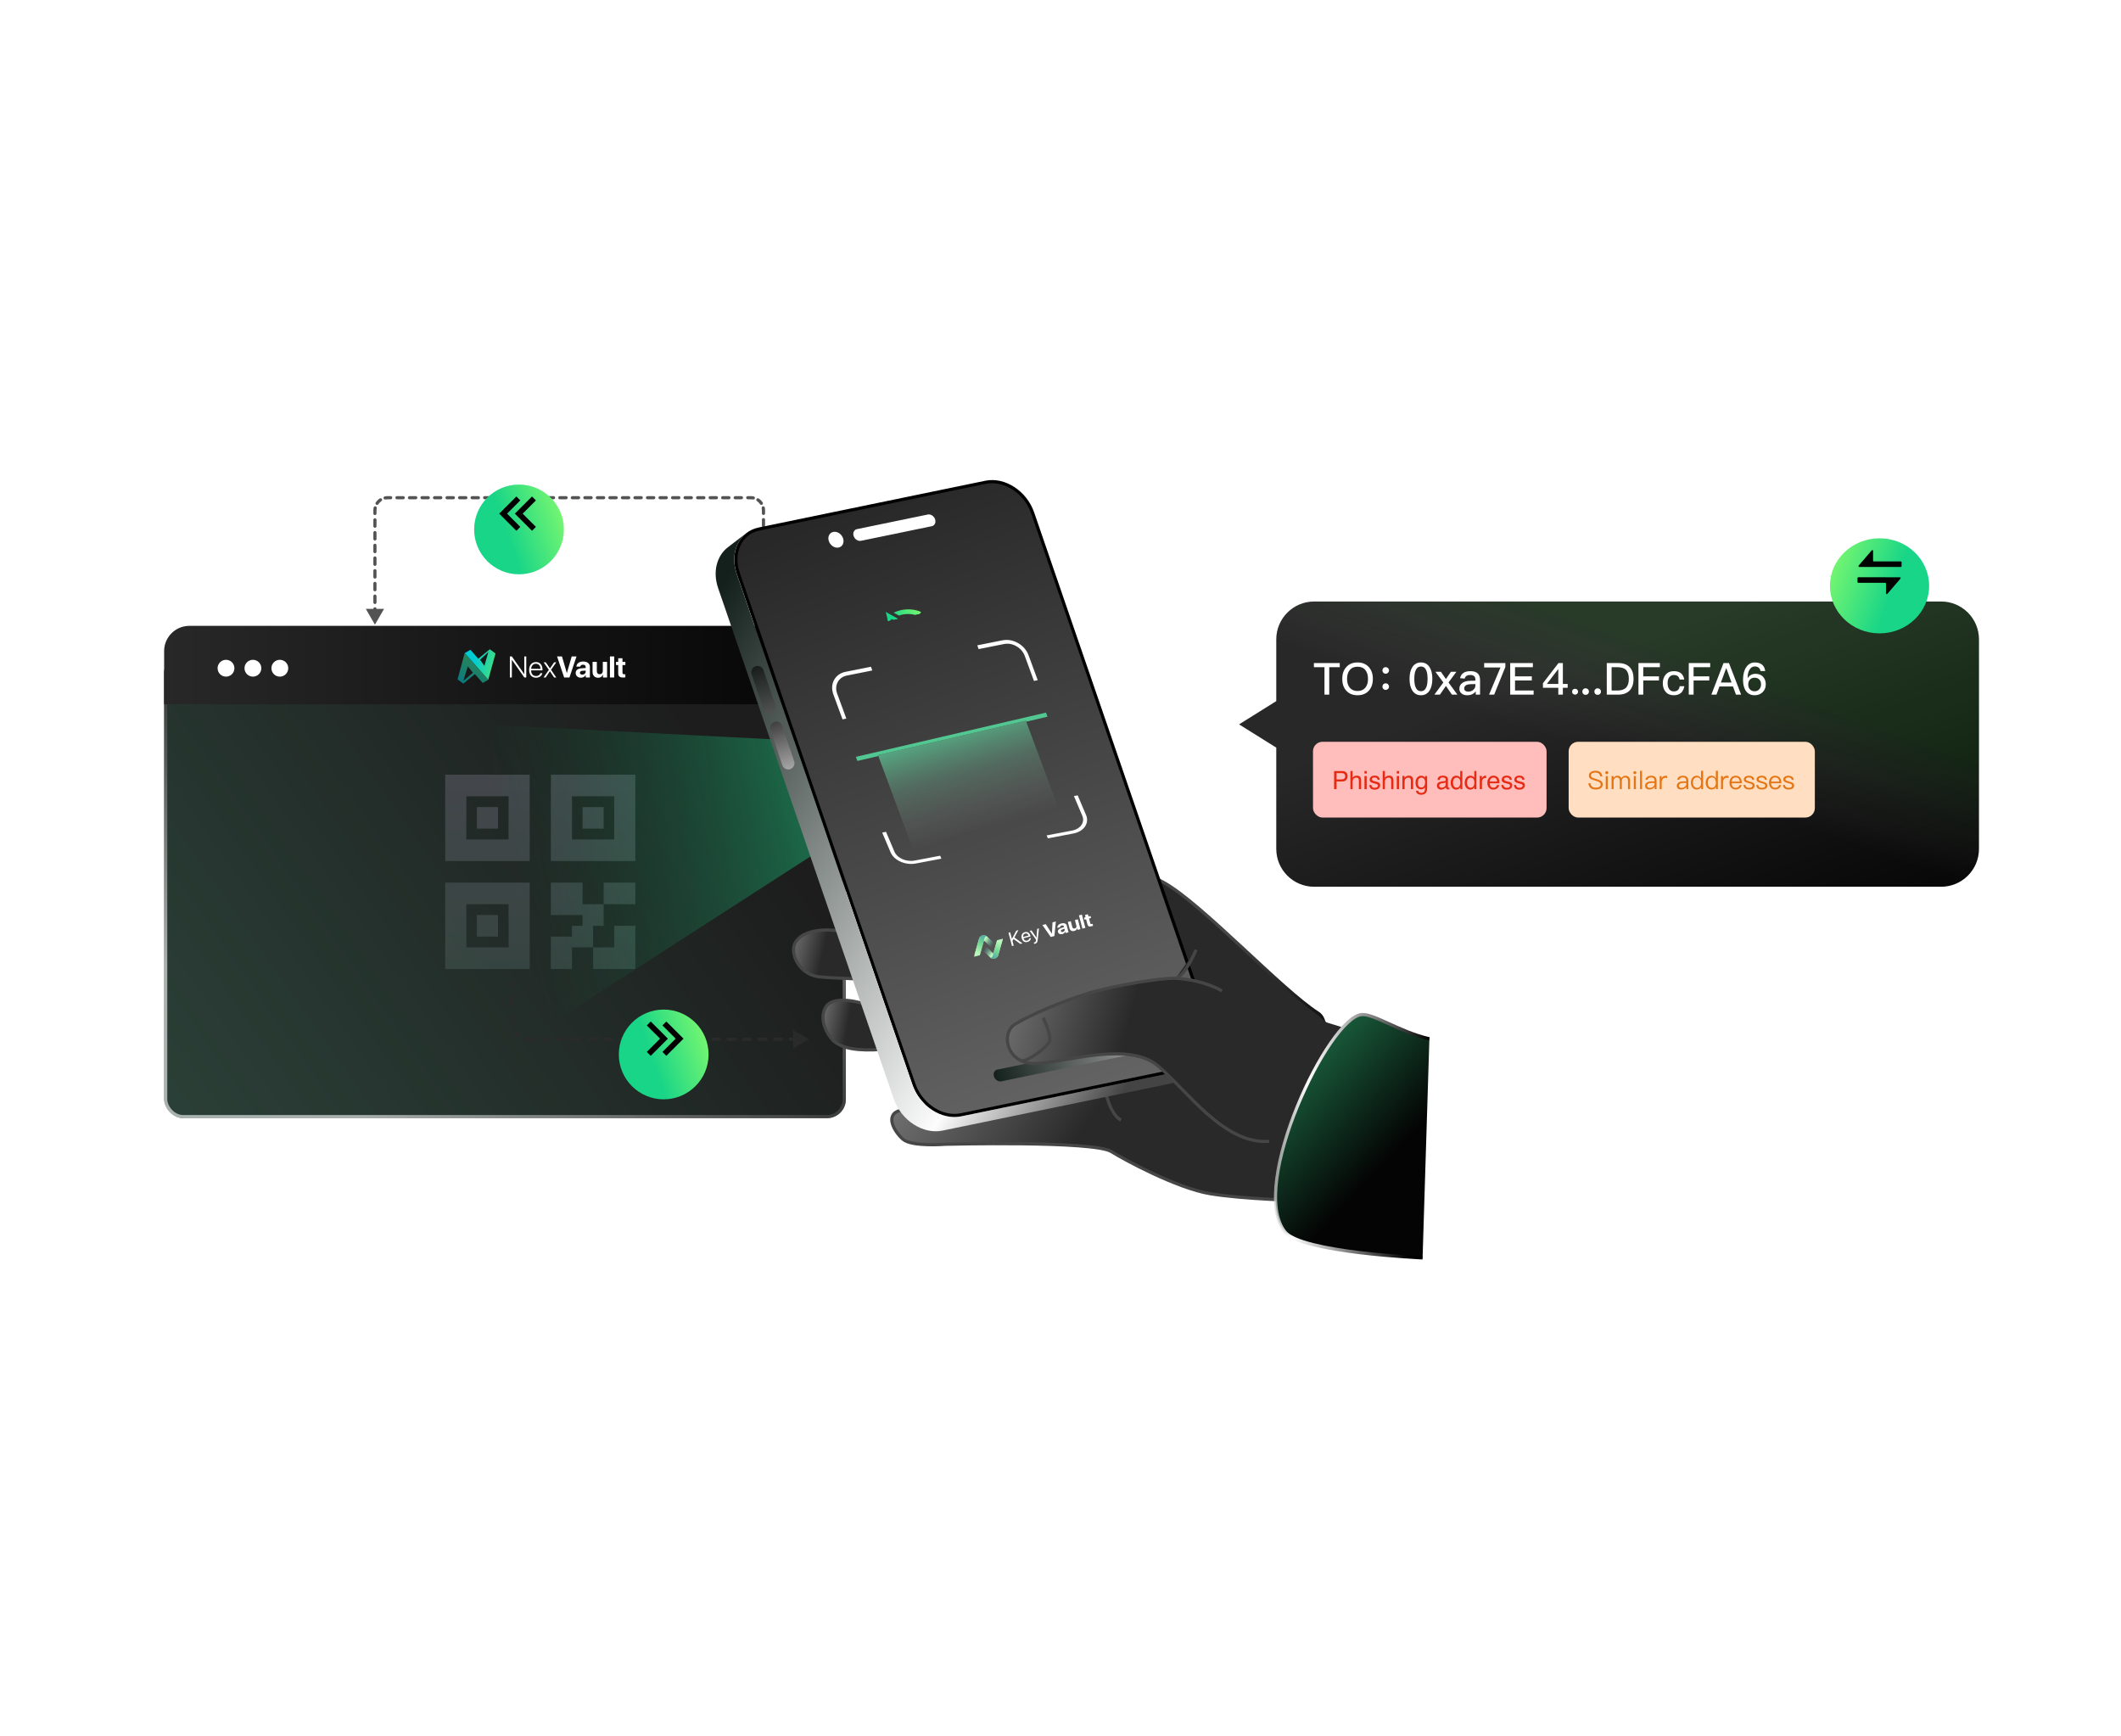 <svg width="672" height="550" viewBox="0 0 672 550" fill="none" xmlns="http://www.w3.org/2000/svg">
<rect x="52" y="207.243" width="216" height="147" rx="6" fill="url(#paint0_linear_2533_576)" fill-opacity="0.9"/>
<rect x="52.5" y="207.743" width="215" height="146" rx="5.5" stroke="url(#paint1_linear_2533_576)" stroke-opacity="0.6"/>
<path d="M52 206.272C52 201.854 55.582 198.272 60 198.272H255.682C262.309 198.272 267.682 203.645 267.682 210.272V223.115H52V206.272Z" fill="url(#paint2_linear_2533_576)"/>
<path d="M195.87 208.531H197.219V209.673H198.134V210.689H197.219V213.06C197.219 213.439 197.404 213.619 197.801 213.619C197.921 213.619 198.046 213.61 198.129 213.596V214.59C197.991 214.622 197.76 214.645 197.487 214.645C196.323 214.645 195.87 214.257 195.87 213.291V210.689H195.172V209.673H195.87V208.531Z" fill="white"/>
<path d="M193.25 214.626V207.958H194.599V214.626H193.25Z" fill="white"/>
<path d="M192.34 209.673V214.627H191.037V213.735H191.009C190.764 214.359 190.275 214.719 189.526 214.719C188.454 214.719 187.742 214.021 187.742 212.866V209.673H189.092V212.584C189.092 213.245 189.42 213.596 190.016 213.596C190.617 213.596 190.991 213.166 190.991 212.51V209.673H192.34Z" fill="white"/>
<path d="M184.493 213.73C185.08 213.73 185.565 213.347 185.565 212.81V212.45L184.521 212.515C184.017 212.552 183.731 212.778 183.731 213.129C183.731 213.499 184.036 213.73 184.493 213.73ZM184.05 214.705C183.107 214.705 182.391 214.095 182.391 213.203C182.391 212.302 183.084 211.78 184.318 211.706L185.565 211.632V211.304C185.565 210.842 185.242 210.574 184.734 210.574C184.23 210.574 183.911 210.823 183.846 211.188H182.612C182.663 210.227 183.481 209.566 184.794 209.566C186.064 209.566 186.892 210.223 186.892 211.221V214.627H185.589V213.869H185.561C185.284 214.396 184.669 214.705 184.05 214.705Z" fill="white"/>
<path d="M180.418 214.626H178.735L176.494 207.958H178.056L179.581 213.189H179.613L181.138 207.958H182.659L180.418 214.626Z" fill="white"/>
<path d="M174.235 212.653H174.221L172.895 214.626H172.211L173.898 212.209L172.229 209.82H172.923L174.24 211.747H174.254L175.566 209.82H176.255L174.577 212.186L176.241 214.626H175.552L174.235 212.653Z" fill="white"/>
<path d="M169.788 210.277C168.929 210.277 168.332 210.938 168.282 211.885H171.248C171.235 210.938 170.657 210.277 169.788 210.277ZM171.211 213.263H171.817C171.674 214.094 170.893 214.704 169.834 214.704C168.485 214.704 167.648 213.762 167.648 212.237C167.648 210.744 168.494 209.741 169.797 209.741C171.073 209.741 171.877 210.679 171.877 212.112V212.371H168.277V212.408C168.277 213.494 168.892 214.168 169.848 214.168C170.574 214.168 171.077 213.789 171.211 213.263Z" fill="white"/>
<path d="M162.169 214.626H161.545V207.958H162.169L166.078 213.527H166.111V207.958H166.735V214.626H166.125L162.201 209.053H162.169V214.626Z" fill="white"/>
<path opacity="0.55" fill-rule="evenodd" clip-rule="evenodd" d="M144.969 215.231L147.214 206.931L154.729 215.341L152.949 216.366L150.45 213.553L146.809 216.561L144.969 215.231ZM148.215 211.114L146.805 215.689L149.857 213.109L148.215 211.114H148.215Z" fill="url(#paint3_linear_2533_576)"/>
<path fill-rule="evenodd" clip-rule="evenodd" d="M156.996 207.031L154.707 215.322L147.236 206.898L149.066 205.852L151.525 208.682L155.184 205.691L156.996 207.031ZM153.477 210.937L154.731 206.542L152.107 209.02L153.477 210.937Z" fill="url(#paint4_linear_2533_576)"/>
<circle cx="71.605" cy="211.692" r="2.665" fill="white"/>
<circle cx="80.132" cy="211.692" r="2.665" fill="white"/>
<circle cx="88.661" cy="211.692" r="2.665" fill="white"/>
<g filter="url(#filter0_f_2533_576)">
<path d="M184.564 293.293V289.874H174.523V279.615H184.564V286.454H191.257V293.293H187.911V300.133H181.217V306.972H174.523V296.713H181.217V293.293H184.564ZM201.298 306.972H187.911V300.133H194.604V293.293H201.298V306.972ZM141.055 245.419H167.829V272.776H141.055V245.419ZM147.748 252.258V265.937H161.136V252.258H147.748ZM174.523 245.419H201.298V272.776H174.523V245.419ZM181.217 252.258V265.937H194.604V252.258H181.217ZM141.055 279.615H167.829V306.972H141.055V279.615ZM147.748 286.454V300.133H161.136V286.454H147.748ZM191.257 279.615H201.298V286.454H191.257V279.615ZM151.095 255.678H157.789V262.517H151.095V255.678ZM151.095 289.874H157.789V296.713H151.095V289.874ZM184.564 255.678H191.257V262.517H184.564V255.678Z" fill="url(#paint5_linear_2533_576)" fill-opacity="0.9"/>
</g>
<path d="M241.397 204.821C241.397 205.097 241.621 205.321 241.897 205.321C242.173 205.321 242.397 205.097 242.397 204.821H241.397ZM118.791 197.9L121.678 192.9H115.904L118.791 197.9ZM119.291 196.894C119.291 196.618 119.067 196.394 118.791 196.394C118.515 196.394 118.291 196.618 118.291 196.894H119.291ZM118.291 194.882C118.291 195.158 118.515 195.382 118.791 195.382C119.067 195.382 119.291 195.158 119.291 194.882H118.291ZM119.291 192.869C119.291 192.593 119.067 192.369 118.791 192.369C118.515 192.369 118.291 192.593 118.291 192.869H119.291ZM118.291 190.856C118.291 191.133 118.515 191.356 118.791 191.356C119.067 191.356 119.291 191.133 119.291 190.856H118.291ZM119.291 188.844C119.291 188.568 119.067 188.344 118.791 188.344C118.515 188.344 118.291 188.568 118.291 188.844H119.291ZM118.291 186.831C118.291 187.107 118.515 187.331 118.791 187.331C119.067 187.331 119.291 187.107 119.291 186.831H118.291ZM119.291 184.819C119.291 184.542 119.067 184.319 118.791 184.319C118.515 184.319 118.291 184.542 118.291 184.819H119.291ZM118.291 182.806C118.291 183.082 118.515 183.306 118.791 183.306C119.067 183.306 119.291 183.082 119.291 182.806H118.291ZM119.291 180.793C119.291 180.517 119.067 180.293 118.791 180.293C118.515 180.293 118.291 180.517 118.291 180.793H119.291ZM118.291 178.781C118.291 179.057 118.515 179.281 118.791 179.281C119.067 179.281 119.291 179.057 119.291 178.781H118.291ZM119.291 176.768C119.291 176.492 119.067 176.268 118.791 176.268C118.515 176.268 118.291 176.492 118.291 176.768H119.291ZM118.291 174.756C118.291 175.032 118.515 175.256 118.791 175.256C119.067 175.256 119.291 175.032 119.291 174.756H118.291ZM119.291 172.743C119.291 172.467 119.067 172.243 118.791 172.243C118.515 172.243 118.291 172.467 118.291 172.743H119.291ZM118.291 170.73C118.291 171.007 118.515 171.23 118.791 171.23C119.067 171.23 119.291 171.007 119.291 170.73H118.291ZM119.291 168.718C119.291 168.442 119.067 168.218 118.791 168.218C118.515 168.218 118.291 168.442 118.291 168.718H119.291ZM118.291 166.705C118.291 166.981 118.515 167.205 118.791 167.205C119.067 167.205 119.291 166.981 119.291 166.705H118.291ZM119.291 164.693C119.291 164.417 119.067 164.193 118.791 164.193C118.515 164.193 118.291 164.417 118.291 164.693H119.291ZM118.291 162.68C118.291 162.956 118.515 163.18 118.791 163.18C119.067 163.18 119.291 162.956 119.291 162.68H118.291ZM119.358 160.99C119.411 160.719 119.235 160.456 118.964 160.403C118.693 160.349 118.43 160.525 118.377 160.796L119.358 160.99ZM119.049 159.173C118.896 159.403 118.957 159.713 119.187 159.867C119.416 160.02 119.727 159.959 119.88 159.73L119.049 159.173ZM120.847 158.763C121.076 158.609 121.138 158.299 120.984 158.069C120.83 157.84 120.52 157.778 120.29 157.932L120.847 158.763ZM121.913 157.259C121.642 157.313 121.466 157.576 121.52 157.847C121.573 158.118 121.837 158.294 122.107 158.24L121.913 157.259ZM123.783 158.174C124.059 158.174 124.283 157.95 124.283 157.674C124.283 157.398 124.059 157.174 123.783 157.174V158.174ZM125.768 157.174C125.492 157.174 125.268 157.398 125.268 157.674C125.268 157.95 125.492 158.174 125.768 158.174V157.174ZM127.752 158.174C128.029 158.174 128.252 157.95 128.252 157.674C128.252 157.398 128.029 157.174 127.752 157.174V158.174ZM129.737 157.174C129.461 157.174 129.237 157.398 129.237 157.674C129.237 157.95 129.461 158.174 129.737 158.174V157.174ZM131.722 158.174C131.998 158.174 132.222 157.95 132.222 157.674C132.222 157.398 131.998 157.174 131.722 157.174V158.174ZM133.706 157.174C133.43 157.174 133.206 157.398 133.206 157.674C133.206 157.95 133.43 158.174 133.706 158.174V157.174ZM135.691 158.174C135.967 158.174 136.191 157.95 136.191 157.674C136.191 157.398 135.967 157.174 135.691 157.174V158.174ZM137.675 157.174C137.399 157.174 137.175 157.398 137.175 157.674C137.175 157.95 137.399 158.174 137.675 158.174V157.174ZM139.66 158.174C139.936 158.174 140.16 157.95 140.16 157.674C140.16 157.398 139.936 157.174 139.66 157.174V158.174ZM141.645 157.174C141.368 157.174 141.145 157.398 141.145 157.674C141.145 157.95 141.368 158.174 141.645 158.174V157.174ZM143.629 158.174C143.905 158.174 144.129 157.95 144.129 157.674C144.129 157.398 143.905 157.174 143.629 157.174V158.174ZM145.614 157.174C145.338 157.174 145.114 157.398 145.114 157.674C145.114 157.95 145.338 158.174 145.614 158.174V157.174ZM147.598 158.174C147.874 158.174 148.098 157.95 148.098 157.674C148.098 157.398 147.874 157.174 147.598 157.174V158.174ZM149.583 157.174C149.307 157.174 149.083 157.398 149.083 157.674C149.083 157.95 149.307 158.174 149.583 158.174V157.174ZM151.567 158.174C151.844 158.174 152.067 157.95 152.067 157.674C152.067 157.398 151.844 157.174 151.567 157.174V158.174ZM153.552 157.174C153.276 157.174 153.052 157.398 153.052 157.674C153.052 157.95 153.276 158.174 153.552 158.174V157.174ZM155.537 158.174C155.813 158.174 156.037 157.95 156.037 157.674C156.037 157.398 155.813 157.174 155.537 157.174V158.174ZM157.521 157.174C157.245 157.174 157.021 157.398 157.021 157.674C157.021 157.95 157.245 158.174 157.521 158.174V157.174ZM159.506 158.174C159.782 158.174 160.006 157.95 160.006 157.674C160.006 157.398 159.782 157.174 159.506 157.174V158.174ZM161.49 157.174C161.214 157.174 160.99 157.398 160.99 157.674C160.99 157.95 161.214 158.174 161.49 158.174V157.174ZM163.475 158.174C163.751 158.174 163.975 157.95 163.975 157.674C163.975 157.398 163.751 157.174 163.475 157.174V158.174ZM165.46 157.174C165.183 157.174 164.96 157.398 164.96 157.674C164.96 157.95 165.183 158.174 165.46 158.174V157.174ZM167.444 158.174C167.72 158.174 167.944 157.95 167.944 157.674C167.944 157.398 167.72 157.174 167.444 157.174V158.174ZM169.429 157.174C169.153 157.174 168.929 157.398 168.929 157.674C168.929 157.95 169.153 158.174 169.429 158.174V157.174ZM171.413 158.174C171.689 158.174 171.913 157.95 171.913 157.674C171.913 157.398 171.689 157.174 171.413 157.174V158.174ZM173.398 157.174C173.122 157.174 172.898 157.398 172.898 157.674C172.898 157.95 173.122 158.174 173.398 158.174V157.174ZM175.382 158.174C175.659 158.174 175.882 157.95 175.882 157.674C175.882 157.398 175.659 157.174 175.382 157.174V158.174ZM177.367 157.174C177.091 157.174 176.867 157.398 176.867 157.674C176.867 157.95 177.091 158.174 177.367 158.174V157.174ZM179.352 158.174C179.628 158.174 179.852 157.95 179.852 157.674C179.852 157.398 179.628 157.174 179.352 157.174V158.174ZM181.336 157.174C181.06 157.174 180.836 157.398 180.836 157.674C180.836 157.95 181.06 158.174 181.336 158.174V157.174ZM183.321 158.174C183.597 158.174 183.821 157.95 183.821 157.674C183.821 157.398 183.597 157.174 183.321 157.174V158.174ZM185.305 157.174C185.029 157.174 184.805 157.398 184.805 157.674C184.805 157.95 185.029 158.174 185.305 158.174V157.174ZM187.29 158.174C187.566 158.174 187.79 157.95 187.79 157.674C187.79 157.398 187.566 157.174 187.29 157.174V158.174ZM189.275 157.174C188.998 157.174 188.775 157.398 188.775 157.674C188.775 157.95 188.998 158.174 189.275 158.174V157.174ZM191.259 158.174C191.535 158.174 191.759 157.95 191.759 157.674C191.759 157.398 191.535 157.174 191.259 157.174V158.174ZM193.244 157.174C192.968 157.174 192.744 157.398 192.744 157.674C192.744 157.95 192.968 158.174 193.244 158.174V157.174ZM195.228 158.174C195.504 158.174 195.728 157.95 195.728 157.674C195.728 157.398 195.504 157.174 195.228 157.174V158.174ZM197.213 157.174C196.937 157.174 196.713 157.398 196.713 157.674C196.713 157.95 196.937 158.174 197.213 158.174V157.174ZM199.197 158.174C199.474 158.174 199.697 157.95 199.697 157.674C199.697 157.398 199.474 157.174 199.197 157.174V158.174ZM201.182 157.174C200.906 157.174 200.682 157.398 200.682 157.674C200.682 157.95 200.906 158.174 201.182 158.174V157.174ZM203.167 158.174C203.443 158.174 203.667 157.95 203.667 157.674C203.667 157.398 203.443 157.174 203.167 157.174V158.174ZM205.151 157.174C204.875 157.174 204.651 157.398 204.651 157.674C204.651 157.95 204.875 158.174 205.151 158.174V157.174ZM207.136 158.174C207.412 158.174 207.636 157.95 207.636 157.674C207.636 157.398 207.412 157.174 207.136 157.174V158.174ZM209.12 157.174C208.844 157.174 208.62 157.398 208.62 157.674C208.62 157.95 208.844 158.174 209.12 158.174V157.174ZM211.105 158.174C211.381 158.174 211.605 157.95 211.605 157.674C211.605 157.398 211.381 157.174 211.105 157.174V158.174ZM213.089 157.174C212.813 157.174 212.589 157.398 212.589 157.674C212.589 157.95 212.813 158.174 213.089 158.174V157.174ZM215.074 158.174C215.35 158.174 215.574 157.95 215.574 157.674C215.574 157.398 215.35 157.174 215.074 157.174V158.174ZM217.059 157.174C216.782 157.174 216.559 157.398 216.559 157.674C216.559 157.95 216.782 158.174 217.059 158.174V157.174ZM219.043 158.174C219.319 158.174 219.543 157.95 219.543 157.674C219.543 157.398 219.319 157.174 219.043 157.174V158.174ZM221.028 157.174C220.752 157.174 220.528 157.398 220.528 157.674C220.528 157.95 220.752 158.174 221.028 158.174V157.174ZM223.012 158.174C223.289 158.174 223.512 157.95 223.512 157.674C223.512 157.398 223.289 157.174 223.012 157.174V158.174ZM224.997 157.174C224.721 157.174 224.497 157.398 224.497 157.674C224.497 157.95 224.721 158.174 224.997 158.174V157.174ZM226.982 158.174C227.258 158.174 227.482 157.95 227.482 157.674C227.482 157.398 227.258 157.174 226.982 157.174V158.174ZM228.966 157.174C228.69 157.174 228.466 157.398 228.466 157.674C228.466 157.95 228.69 158.174 228.966 158.174V157.174ZM230.951 158.174C231.227 158.174 231.451 157.95 231.451 157.674C231.451 157.398 231.227 157.174 230.951 157.174V158.174ZM232.935 157.174C232.659 157.174 232.435 157.398 232.435 157.674C232.435 157.95 232.659 158.174 232.935 158.174V157.174ZM234.92 158.174C235.196 158.174 235.42 157.95 235.42 157.674C235.42 157.398 235.196 157.174 234.92 157.174V158.174ZM236.904 157.174C236.628 157.174 236.404 157.398 236.404 157.674C236.404 157.95 236.628 158.174 236.904 158.174V157.174ZM238.58 158.24C238.851 158.294 239.114 158.118 239.168 157.847C239.222 157.576 239.045 157.313 238.774 157.259L238.58 158.24ZM240.397 157.932C240.168 157.778 239.857 157.84 239.704 158.069C239.55 158.299 239.612 158.609 239.841 158.763L240.397 157.932ZM240.808 159.73C240.961 159.959 241.272 160.02 241.501 159.867C241.731 159.713 241.792 159.403 241.639 159.173L240.808 159.73ZM242.311 160.796C242.258 160.525 241.995 160.349 241.724 160.403C241.453 160.456 241.277 160.719 241.33 160.99L242.311 160.796ZM241.397 162.654C241.397 162.931 241.621 163.154 241.897 163.154C242.173 163.154 242.397 162.931 242.397 162.654H241.397ZM242.397 164.616C242.397 164.34 242.173 164.116 241.897 164.116C241.621 164.116 241.397 164.34 241.397 164.616H242.397ZM241.397 166.577C241.397 166.853 241.621 167.077 241.897 167.077C242.173 167.077 242.397 166.853 242.397 166.577H241.397ZM242.397 168.538C242.397 168.262 242.173 168.038 241.897 168.038C241.621 168.038 241.397 168.262 241.397 168.538H242.397ZM241.397 170.499C241.397 170.775 241.621 170.999 241.897 170.999C242.173 170.999 242.397 170.775 242.397 170.499H241.397ZM242.397 172.461C242.397 172.184 242.173 171.961 241.897 171.961C241.621 171.961 241.397 172.184 241.397 172.461H242.397ZM241.397 174.422C241.397 174.698 241.621 174.922 241.897 174.922C242.173 174.922 242.397 174.698 242.397 174.422H241.397ZM242.397 176.383C242.397 176.107 242.173 175.883 241.897 175.883C241.621 175.883 241.397 176.107 241.397 176.383H242.397ZM241.397 178.344C241.397 178.62 241.621 178.844 241.897 178.844C242.173 178.844 242.397 178.62 242.397 178.344H241.397ZM242.397 180.305C242.397 180.029 242.173 179.805 241.897 179.805C241.621 179.805 241.397 180.029 241.397 180.305H242.397ZM241.397 182.267C241.397 182.543 241.621 182.767 241.897 182.767C242.173 182.767 242.397 182.543 242.397 182.267H241.397ZM242.397 184.228C242.397 183.952 242.173 183.728 241.897 183.728C241.621 183.728 241.397 183.952 241.397 184.228H242.397ZM241.397 186.189C241.397 186.465 241.621 186.689 241.897 186.689C242.173 186.689 242.397 186.465 242.397 186.189H241.397ZM242.397 188.15C242.397 187.874 242.173 187.65 241.897 187.65C241.621 187.65 241.397 187.874 241.397 188.15H242.397ZM241.397 190.112C241.397 190.388 241.621 190.612 241.897 190.612C242.173 190.612 242.397 190.388 242.397 190.112H241.397ZM242.397 192.073C242.397 191.797 242.173 191.573 241.897 191.573C241.621 191.573 241.397 191.797 241.397 192.073H242.397ZM241.397 194.034C241.397 194.31 241.621 194.534 241.897 194.534C242.173 194.534 242.397 194.31 242.397 194.034H241.397ZM242.397 195.995C242.397 195.719 242.173 195.495 241.897 195.495C241.621 195.495 241.397 195.719 241.397 195.995H242.397ZM241.397 197.956C241.397 198.233 241.621 198.456 241.897 198.456C242.173 198.456 242.397 198.233 242.397 197.956H241.397ZM242.397 199.918C242.397 199.642 242.173 199.418 241.897 199.418C241.621 199.418 241.397 199.642 241.397 199.918H242.397ZM241.397 201.879C241.397 202.155 241.621 202.379 241.897 202.379C242.173 202.379 242.397 202.155 242.397 201.879H241.397ZM242.397 203.84C242.397 203.564 242.173 203.34 241.897 203.34C241.621 203.34 241.397 203.564 241.397 203.84H242.397ZM118.791 194.882H119.291V192.869H118.791H118.291V194.882H118.791ZM118.791 190.856H119.291V188.844H118.791H118.291V190.856H118.791ZM118.791 186.831H119.291V184.819H118.791H118.291V186.831H118.791ZM118.791 182.806H119.291V180.793H118.791H118.291V182.806H118.791ZM118.791 178.781H119.291V176.768H118.791H118.291V178.781H118.791ZM118.791 174.756H119.291V172.743H118.791H118.291V174.756H118.791ZM118.791 170.73H119.291V168.718H118.791H118.291V170.73H118.791ZM118.791 166.705H119.291V164.693H118.791H118.291V166.705H118.791ZM118.791 162.68H119.291V161.674H118.791H118.291V162.68H118.791ZM118.791 161.674H119.291C119.291 161.439 119.314 161.211 119.358 160.99L118.867 160.893L118.377 160.796C118.32 161.08 118.291 161.374 118.291 161.674H118.791ZM119.465 159.451L119.88 159.73C120.136 159.348 120.465 159.019 120.847 158.763L120.569 158.348L120.29 157.932C119.8 158.26 119.378 158.683 119.049 159.173L119.465 159.451ZM122.01 157.75L122.107 158.24C122.328 158.197 122.557 158.174 122.791 158.174V157.674V157.174C122.491 157.174 122.198 157.203 121.913 157.259L122.01 157.75ZM122.791 157.674V158.174H123.783V157.674V157.174H122.791V157.674ZM125.768 157.674V158.174H127.752V157.674V157.174H125.768V157.674ZM129.737 157.674V158.174H131.722V157.674V157.174H129.737V157.674ZM133.706 157.674V158.174H135.691V157.674V157.174H133.706V157.674ZM137.675 157.674V158.174H139.66V157.674V157.174H137.675V157.674ZM141.645 157.674V158.174H143.629V157.674V157.174H141.645V157.674ZM145.614 157.674V158.174H147.598V157.674V157.174H145.614V157.674ZM149.583 157.674V158.174H151.567V157.674V157.174H149.583V157.674ZM153.552 157.674V158.174H155.537V157.674V157.174H153.552V157.674ZM157.521 157.674V158.174H159.506V157.674V157.174H157.521V157.674ZM161.49 157.674V158.174H163.475V157.674V157.174H161.49V157.674ZM165.46 157.674V158.174H167.444V157.674V157.174H165.46V157.674ZM169.429 157.674V158.174H171.413V157.674V157.174H169.429V157.674ZM173.398 157.674V158.174H175.382V157.674V157.174H173.398V157.674ZM177.367 157.674V158.174H179.352V157.674V157.174H177.367V157.674ZM181.336 157.674V158.174H183.321V157.674V157.174H181.336V157.674ZM185.305 157.674V158.174H187.29V157.674V157.174H185.305V157.674ZM189.275 157.674V158.174H191.259V157.674V157.174H189.275V157.674ZM193.244 157.674V158.174H195.228V157.674V157.174H193.244V157.674ZM197.213 157.674V158.174H199.197V157.674V157.174H197.213V157.674ZM201.182 157.674V158.174H203.167V157.674V157.174H201.182V157.674ZM205.151 157.674V158.174H207.136V157.674V157.174H205.151V157.674ZM209.12 157.674V158.174H211.105V157.674V157.174H209.12V157.674ZM213.089 157.674V158.174H215.074V157.674V157.174H213.089V157.674ZM217.059 157.674V158.174H219.043V157.674V157.174H217.059V157.674ZM221.028 157.674V158.174H223.012V157.674V157.174H221.028V157.674ZM224.997 157.674V158.174H226.982V157.674V157.174H224.997V157.674ZM228.966 157.674V158.174H230.951V157.674V157.174H228.966V157.674ZM232.935 157.674V158.174H234.92V157.674V157.174H232.935V157.674ZM236.904 157.674V158.174H237.897V157.674V157.174H236.904V157.674ZM237.897 157.674V158.174C238.131 158.174 238.36 158.197 238.58 158.24L238.677 157.75L238.774 157.259C238.49 157.203 238.197 157.174 237.897 157.174V157.674ZM240.119 158.348L239.841 158.763C240.223 159.019 240.552 159.348 240.808 159.73L241.223 159.451L241.639 159.173C241.31 158.683 240.888 158.26 240.397 157.932L240.119 158.348ZM241.821 160.893L241.33 160.99C241.374 161.211 241.397 161.439 241.397 161.674H241.897H242.397C242.397 161.374 242.367 161.08 242.311 160.796L241.821 160.893ZM241.897 161.674H241.397V162.654H241.897H242.397V161.674H241.897ZM241.897 164.616H241.397V166.577H241.897H242.397V164.616H241.897ZM241.897 168.538H241.397V170.499H241.897H242.397V168.538H241.897ZM241.897 172.461H241.397V174.422H241.897H242.397V172.461H241.897ZM241.897 176.383H241.397V178.344H241.897H242.397V176.383H241.897ZM241.897 180.305H241.397V182.267H241.897H242.397V180.305H241.897ZM241.897 184.228H241.397V186.189H241.897H242.397V184.228H241.897ZM241.897 188.15H241.397V190.112H241.897H242.397V188.15H241.897ZM241.897 192.073H241.397V194.034H241.897H242.397V192.073H241.897ZM241.897 195.995H241.397V197.956H241.897H242.397V195.995H241.897ZM241.897 199.918H241.397V201.879H241.897H242.397V199.918H241.897ZM241.897 203.84H241.397V204.821H241.897H242.397V203.84H241.897Z" fill="#535353"/>
<g filter="url(#filter1_d_2533_576)">
<circle cx="164.441" cy="162.724" r="14.218" fill="url(#paint6_linear_2533_576)"/>
</g>
<path d="M158.169 162.724L163.605 157.288L164.843 158.527L160.646 162.724L164.843 166.921L163.605 168.16L158.169 162.724ZM163.117 162.724L168.553 157.288L169.791 158.527L165.594 162.724L169.791 166.921L168.553 168.16L163.117 162.724Z" fill="black"/>
<path d="M256.304 329.235L251.304 326.349L251.304 332.122L256.304 329.235ZM168.01 329.235L168.01 329.735L168.01 329.235ZM162.01 310.9H161.51V312.751H162.01H162.51V310.9H162.01ZM162.01 315.218H161.51V318.918H162.01H162.51V315.218H162.01ZM162.01 321.385H161.51V323.235H162.01H162.51V321.385H162.01ZM162.01 323.235H161.51C161.51 323.757 161.571 324.266 161.688 324.753L162.174 324.637L162.661 324.52C162.562 324.109 162.51 323.678 162.51 323.235H162.01ZM162.893 326.371L162.467 326.632C163.003 327.505 163.74 328.242 164.613 328.778L164.874 328.352L165.136 327.926C164.397 327.472 163.773 326.848 163.319 326.109L162.893 326.371ZM166.608 329.071L166.492 329.557C166.98 329.674 167.488 329.735 168.01 329.735L168.01 329.235L168.01 328.735C167.567 328.735 167.137 328.683 166.725 328.585L166.608 329.071ZM168.01 329.235L168.01 329.735L169.481 329.735L169.481 329.235L169.481 328.735L168.01 328.735L168.01 329.235ZM171.443 329.235L171.443 329.735L174.387 329.735L174.387 329.235L174.387 328.735L171.443 328.735L171.443 329.235ZM176.349 329.235L176.349 329.735L179.292 329.735L179.292 329.235L179.292 328.735L176.349 328.735L176.349 329.235ZM181.254 329.235L181.254 329.735L184.197 329.735L184.197 329.235L184.197 328.735L181.254 328.735L181.254 329.235ZM186.159 329.235L186.159 329.735L189.102 329.735L189.102 329.235L189.102 328.735L186.159 328.735L186.159 329.235ZM191.064 329.235L191.064 329.735L194.007 329.735L194.007 329.235L194.007 328.735L191.064 328.735L191.064 329.235ZM195.969 329.235L195.969 329.735L198.913 329.735L198.913 329.235L198.913 328.735L195.969 328.735L195.969 329.235ZM200.875 329.235L200.875 329.735L203.818 329.735L203.818 329.235L203.818 328.735L200.875 328.735L200.875 329.235ZM205.78 329.235L205.78 329.735L208.723 329.735L208.723 329.235L208.723 328.735L205.78 328.735L205.78 329.235ZM210.685 329.235L210.685 329.735L213.628 329.735L213.628 329.235L213.628 328.735L210.685 328.735L210.685 329.235ZM215.59 329.235L215.59 329.735L218.533 329.735L218.533 329.235L218.533 328.735L215.59 328.735L215.59 329.235ZM220.496 329.235L220.496 329.735L223.439 329.735L223.439 329.235L223.439 328.735L220.496 328.735L220.496 329.235ZM225.401 329.235L225.401 329.735L228.344 329.735L228.344 329.235L228.344 328.735L225.401 328.735L225.401 329.235ZM230.306 329.235L230.306 329.735L233.249 329.735L233.249 329.235L233.249 328.735L230.306 328.735L230.306 329.235ZM235.211 329.235L235.211 329.735L238.154 329.735L238.154 329.235L238.154 328.735L235.211 328.735L235.211 329.235ZM240.116 329.235L240.116 329.735L243.059 329.735L243.059 329.235L243.059 328.735L240.116 328.735L240.116 329.235ZM245.022 329.235L245.022 329.735L247.965 329.735L247.965 329.235L247.965 328.735L245.022 328.735L245.022 329.235ZM249.927 329.235L249.927 329.735L252.87 329.735L252.87 329.235L252.87 328.735L249.927 328.735L249.927 329.235Z" fill="#2A2A2B"/>
<g filter="url(#filter2_d_2533_576)">
<circle cx="210.279" cy="329.048" r="14.218" fill="url(#paint7_linear_2533_576)"/>
</g>
<path d="M216.552 329.048L211.116 323.612L209.878 324.851L214.075 329.048L209.878 333.246L211.116 334.484L216.552 329.048ZM211.604 329.048L206.168 323.612L204.93 324.851L209.127 329.048L204.93 333.246L206.168 334.484L211.604 329.048Z" fill="black"/>
<g filter="url(#filter3_d_2533_576)">
<path d="M611 182.557C617.627 182.557 623 187.929 623 194.557V260.922C623 267.549 617.627 272.922 611 272.922H412.361C405.734 272.922 400.361 267.549 400.361 260.922V228.848L388.576 221.482L400.361 214.116V194.557C400.361 187.929 405.734 182.557 412.361 182.557H611Z" fill="url(#paint8_linear_2533_576)"/>
<path d="M611 182.557C617.627 182.557 623 187.929 623 194.557V260.922C623 267.549 617.627 272.922 611 272.922H412.361C405.734 272.922 400.361 267.549 400.361 260.922V228.848L388.576 221.482L400.361 214.116V194.557C400.361 187.929 405.734 182.557 412.361 182.557H611Z" fill="url(#paint9_linear_2533_576)" fill-opacity="0.1"/>
</g>
<path d="M416.288 210.063H424.478V211.365H421.146V220.059H419.634V211.365H416.288V210.063ZM430.109 209.867C431.621 209.867 432.825 210.357 433.707 211.351C434.547 212.289 434.967 213.535 434.967 215.075C434.967 216.601 434.547 217.833 433.707 218.785C432.825 219.765 431.621 220.255 430.109 220.255C428.583 220.255 427.379 219.751 426.511 218.771C425.671 217.819 425.265 216.587 425.265 215.075C425.265 213.549 425.671 212.317 426.511 211.365C427.379 210.357 428.583 209.867 430.109 209.867ZM430.109 211.211C429.045 211.211 428.219 211.561 427.631 212.289C427.071 212.975 426.791 213.899 426.791 215.075C426.791 216.237 427.071 217.161 427.631 217.847C428.219 218.547 429.045 218.911 430.109 218.911C431.173 218.911 431.999 218.561 432.573 217.875C433.133 217.203 433.427 216.265 433.427 215.075C433.427 213.871 433.133 212.933 432.573 212.247C431.999 211.547 431.173 211.211 430.109 211.211ZM439.033 211.351C439.313 211.351 439.565 211.449 439.775 211.659C439.971 211.855 440.083 212.107 440.083 212.401C440.083 212.681 439.971 212.933 439.775 213.129C439.565 213.325 439.313 213.437 439.033 213.437C438.739 213.437 438.487 213.325 438.291 213.129C438.095 212.933 437.997 212.681 437.997 212.401C437.997 212.107 438.095 211.855 438.291 211.659C438.487 211.449 438.739 211.351 439.033 211.351ZM439.033 216.475C439.313 216.475 439.565 216.573 439.775 216.783C439.971 216.979 440.083 217.231 440.083 217.525C440.083 217.805 439.971 218.057 439.775 218.253C439.565 218.449 439.313 218.561 439.033 218.561C438.739 218.561 438.487 218.449 438.291 218.253C438.095 218.057 437.997 217.805 437.997 217.525C437.997 217.231 438.095 216.979 438.291 216.783C438.487 216.573 438.739 216.475 439.033 216.475Z" fill="white"/>
<rect x="416" y="235" width="74" height="24" rx="3" fill="#FFBEBC"/>
<path d="M422.684 244.262H425.266C425.776 244.262 426.188 244.406 426.5 244.695C426.812 244.982 426.969 245.385 426.969 245.906C426.969 246.354 426.829 246.745 426.551 247.078C426.272 247.409 425.844 247.574 425.266 247.574H423.461V250H422.684V244.262ZM426.184 245.91C426.184 245.488 426.027 245.202 425.715 245.051C425.543 244.97 425.307 244.93 425.008 244.93H423.461V246.918H425.008C425.357 246.918 425.639 246.844 425.855 246.695C426.074 246.547 426.184 246.285 426.184 245.91ZM427.852 244.242H428.555V246.383C428.721 246.172 428.871 246.023 429.004 245.938C429.23 245.789 429.513 245.715 429.852 245.715C430.458 245.715 430.87 245.927 431.086 246.352C431.203 246.583 431.262 246.905 431.262 247.316V250H430.539V247.363C430.539 247.056 430.5 246.831 430.422 246.688C430.294 246.458 430.055 246.344 429.703 246.344C429.411 246.344 429.147 246.444 428.91 246.645C428.673 246.845 428.555 247.224 428.555 247.781V250H427.852V244.242ZM432.305 245.836H433.02V250H432.305V245.836ZM432.305 244.262H433.02V245.059H432.305V244.262ZM434.504 248.688C434.525 248.922 434.583 249.102 434.68 249.227C434.857 249.453 435.164 249.566 435.602 249.566C435.862 249.566 436.091 249.51 436.289 249.398C436.487 249.284 436.586 249.108 436.586 248.871C436.586 248.691 436.507 248.555 436.348 248.461C436.246 248.404 436.046 248.337 435.746 248.262L435.188 248.121C434.831 248.033 434.568 247.934 434.398 247.824C434.096 247.634 433.945 247.371 433.945 247.035C433.945 246.639 434.087 246.319 434.371 246.074C434.658 245.829 435.042 245.707 435.523 245.707C436.154 245.707 436.608 245.892 436.887 246.262C437.061 246.496 437.146 246.749 437.141 247.02H436.477C436.464 246.861 436.408 246.716 436.309 246.586C436.147 246.401 435.867 246.309 435.469 246.309C435.203 246.309 435.001 246.359 434.863 246.461C434.728 246.562 434.66 246.697 434.66 246.863C434.66 247.046 434.75 247.191 434.93 247.301C435.034 247.366 435.188 247.423 435.391 247.473L435.855 247.586C436.361 247.708 436.699 247.827 436.871 247.941C437.145 248.121 437.281 248.404 437.281 248.789C437.281 249.161 437.139 249.483 436.855 249.754C436.574 250.025 436.145 250.16 435.566 250.16C434.944 250.16 434.503 250.02 434.242 249.738C433.984 249.454 433.846 249.104 433.828 248.688H434.504ZM438.086 244.242H438.789V246.383C438.956 246.172 439.105 246.023 439.238 245.938C439.465 245.789 439.747 245.715 440.086 245.715C440.693 245.715 441.104 245.927 441.32 246.352C441.438 246.583 441.496 246.905 441.496 247.316V250H440.773V247.363C440.773 247.056 440.734 246.831 440.656 246.688C440.529 246.458 440.289 246.344 439.938 246.344C439.646 246.344 439.382 246.444 439.145 246.645C438.908 246.845 438.789 247.224 438.789 247.781V250H438.086V244.242ZM442.539 245.836H443.254V250H442.539V245.836ZM442.539 244.262H443.254V245.059H442.539V244.262ZM444.32 245.816H444.988V246.41C445.186 246.165 445.396 245.99 445.617 245.883C445.839 245.776 446.085 245.723 446.355 245.723C446.949 245.723 447.35 245.93 447.559 246.344C447.673 246.57 447.73 246.895 447.73 247.316V250H447.016V247.363C447.016 247.108 446.978 246.902 446.902 246.746C446.777 246.486 446.551 246.355 446.223 246.355C446.056 246.355 445.919 246.372 445.812 246.406C445.62 246.464 445.451 246.578 445.305 246.75C445.188 246.888 445.111 247.031 445.074 247.18C445.04 247.326 445.023 247.535 445.023 247.809V250H444.32V245.816ZM450.25 245.742C450.578 245.742 450.865 245.823 451.109 245.984C451.242 246.076 451.378 246.208 451.516 246.383V245.855H452.164V249.66C452.164 250.191 452.086 250.611 451.93 250.918C451.638 251.486 451.087 251.77 450.277 251.77C449.827 251.77 449.448 251.668 449.141 251.465C448.833 251.264 448.661 250.949 448.625 250.52H449.34C449.374 250.707 449.441 250.852 449.543 250.953C449.702 251.109 449.952 251.188 450.293 251.188C450.832 251.188 451.185 250.997 451.352 250.617C451.451 250.393 451.496 249.993 451.488 249.418C451.348 249.632 451.178 249.79 450.98 249.895C450.783 249.999 450.521 250.051 450.195 250.051C449.742 250.051 449.345 249.891 449.004 249.57C448.665 249.247 448.496 248.715 448.496 247.973C448.496 247.272 448.667 246.725 449.008 246.332C449.352 245.939 449.766 245.742 450.25 245.742ZM451.516 247.891C451.516 247.372 451.409 246.988 451.195 246.738C450.982 246.488 450.71 246.363 450.379 246.363C449.884 246.363 449.546 246.595 449.363 247.059C449.267 247.306 449.219 247.63 449.219 248.031C449.219 248.503 449.314 248.862 449.504 249.109C449.697 249.354 449.954 249.477 450.277 249.477C450.783 249.477 451.138 249.249 451.344 248.793C451.458 248.535 451.516 248.234 451.516 247.891ZM455.992 248.887C455.992 249.09 456.066 249.25 456.215 249.367C456.363 249.484 456.539 249.543 456.742 249.543C456.99 249.543 457.229 249.486 457.461 249.371C457.852 249.181 458.047 248.87 458.047 248.438V247.871C457.961 247.926 457.85 247.971 457.715 248.008C457.579 248.044 457.447 248.07 457.316 248.086L456.891 248.141C456.635 248.174 456.444 248.228 456.316 248.301C456.1 248.423 455.992 248.618 455.992 248.887ZM457.695 247.465C457.857 247.444 457.965 247.376 458.02 247.262C458.051 247.199 458.066 247.109 458.066 246.992C458.066 246.753 457.98 246.579 457.809 246.473C457.639 246.363 457.396 246.309 457.078 246.309C456.711 246.309 456.451 246.408 456.297 246.605C456.211 246.715 456.155 246.878 456.129 247.094H455.473C455.486 246.578 455.652 246.22 455.973 246.02C456.296 245.816 456.669 245.715 457.094 245.715C457.586 245.715 457.986 245.809 458.293 245.996C458.598 246.184 458.75 246.475 458.75 246.871V249.281C458.75 249.354 458.764 249.413 458.793 249.457C458.824 249.501 458.888 249.523 458.984 249.523C459.016 249.523 459.051 249.522 459.09 249.52C459.129 249.514 459.171 249.508 459.215 249.5V250.02C459.105 250.051 459.022 250.07 458.965 250.078C458.908 250.086 458.829 250.09 458.73 250.09C458.488 250.09 458.312 250.004 458.203 249.832C458.146 249.741 458.105 249.612 458.082 249.445C457.939 249.633 457.733 249.796 457.465 249.934C457.197 250.072 456.901 250.141 456.578 250.141C456.19 250.141 455.872 250.023 455.625 249.789C455.38 249.552 455.258 249.257 455.258 248.902C455.258 248.514 455.379 248.214 455.621 248C455.863 247.786 456.181 247.655 456.574 247.605L457.695 247.465ZM460.352 247.957C460.352 248.405 460.447 248.78 460.637 249.082C460.827 249.384 461.132 249.535 461.551 249.535C461.876 249.535 462.143 249.396 462.352 249.117C462.562 248.836 462.668 248.434 462.668 247.91C462.668 247.382 462.56 246.991 462.344 246.738C462.128 246.483 461.861 246.355 461.543 246.355C461.189 246.355 460.901 246.491 460.68 246.762C460.461 247.033 460.352 247.431 460.352 247.957ZM461.41 245.742C461.73 245.742 461.999 245.81 462.215 245.945C462.34 246.023 462.482 246.16 462.641 246.355V244.242H463.316V250H462.684V249.418C462.52 249.676 462.326 249.862 462.102 249.977C461.878 250.091 461.621 250.148 461.332 250.148C460.866 250.148 460.462 249.953 460.121 249.562C459.78 249.169 459.609 248.647 459.609 247.996C459.609 247.387 459.764 246.859 460.074 246.414C460.387 245.966 460.832 245.742 461.41 245.742ZM464.805 247.957C464.805 248.405 464.9 248.78 465.09 249.082C465.28 249.384 465.585 249.535 466.004 249.535C466.329 249.535 466.596 249.396 466.805 249.117C467.016 248.836 467.121 248.434 467.121 247.91C467.121 247.382 467.013 246.991 466.797 246.738C466.581 246.483 466.314 246.355 465.996 246.355C465.642 246.355 465.354 246.491 465.133 246.762C464.914 247.033 464.805 247.431 464.805 247.957ZM465.863 245.742C466.184 245.742 466.452 245.81 466.668 245.945C466.793 246.023 466.935 246.16 467.094 246.355V244.242H467.77V250H467.137V249.418C466.973 249.676 466.779 249.862 466.555 249.977C466.331 250.091 466.074 250.148 465.785 250.148C465.319 250.148 464.915 249.953 464.574 249.562C464.233 249.169 464.062 248.647 464.062 247.996C464.062 247.387 464.217 246.859 464.527 246.414C464.84 245.966 465.285 245.742 465.863 245.742ZM468.832 245.816H469.5V246.539C469.555 246.398 469.689 246.228 469.902 246.027C470.116 245.824 470.362 245.723 470.641 245.723C470.654 245.723 470.676 245.724 470.707 245.727C470.738 245.729 470.792 245.734 470.867 245.742V246.484C470.826 246.477 470.786 246.471 470.75 246.469C470.716 246.466 470.678 246.465 470.637 246.465C470.283 246.465 470.01 246.579 469.82 246.809C469.63 247.035 469.535 247.297 469.535 247.594V250H468.832V245.816ZM473.219 245.723C473.516 245.723 473.803 245.793 474.082 245.934C474.361 246.072 474.573 246.251 474.719 246.473C474.859 246.684 474.953 246.93 475 247.211C475.042 247.404 475.062 247.711 475.062 248.133H471.996C472.009 248.557 472.109 248.898 472.297 249.156C472.484 249.411 472.775 249.539 473.168 249.539C473.535 249.539 473.828 249.418 474.047 249.176C474.172 249.035 474.26 248.872 474.312 248.688H475.004C474.986 248.841 474.924 249.013 474.82 249.203C474.719 249.391 474.604 249.544 474.477 249.664C474.263 249.872 473.999 250.013 473.684 250.086C473.514 250.128 473.323 250.148 473.109 250.148C472.589 250.148 472.147 249.96 471.785 249.582C471.423 249.202 471.242 248.671 471.242 247.988C471.242 247.316 471.424 246.771 471.789 246.352C472.154 245.932 472.63 245.723 473.219 245.723ZM474.34 247.574C474.311 247.27 474.245 247.026 474.141 246.844C473.948 246.505 473.626 246.336 473.176 246.336C472.853 246.336 472.582 246.453 472.363 246.688C472.145 246.919 472.029 247.215 472.016 247.574H474.34ZM476.348 248.688C476.368 248.922 476.427 249.102 476.523 249.227C476.701 249.453 477.008 249.566 477.445 249.566C477.706 249.566 477.935 249.51 478.133 249.398C478.331 249.284 478.43 249.108 478.43 248.871C478.43 248.691 478.35 248.555 478.191 248.461C478.09 248.404 477.889 248.337 477.59 248.262L477.031 248.121C476.674 248.033 476.411 247.934 476.242 247.824C475.94 247.634 475.789 247.371 475.789 247.035C475.789 246.639 475.931 246.319 476.215 246.074C476.501 245.829 476.885 245.707 477.367 245.707C477.997 245.707 478.452 245.892 478.73 246.262C478.905 246.496 478.99 246.749 478.984 247.02H478.32C478.307 246.861 478.251 246.716 478.152 246.586C477.991 246.401 477.711 246.309 477.312 246.309C477.047 246.309 476.845 246.359 476.707 246.461C476.572 246.562 476.504 246.697 476.504 246.863C476.504 247.046 476.594 247.191 476.773 247.301C476.878 247.366 477.031 247.423 477.234 247.473L477.699 247.586C478.204 247.708 478.543 247.827 478.715 247.941C478.988 248.121 479.125 248.404 479.125 248.789C479.125 249.161 478.983 249.483 478.699 249.754C478.418 250.025 477.988 250.16 477.41 250.16C476.788 250.16 476.346 250.02 476.086 249.738C475.828 249.454 475.69 249.104 475.672 248.688H476.348ZM480.348 248.688C480.368 248.922 480.427 249.102 480.523 249.227C480.701 249.453 481.008 249.566 481.445 249.566C481.706 249.566 481.935 249.51 482.133 249.398C482.331 249.284 482.43 249.108 482.43 248.871C482.43 248.691 482.35 248.555 482.191 248.461C482.09 248.404 481.889 248.337 481.59 248.262L481.031 248.121C480.674 248.033 480.411 247.934 480.242 247.824C479.94 247.634 479.789 247.371 479.789 247.035C479.789 246.639 479.931 246.319 480.215 246.074C480.501 245.829 480.885 245.707 481.367 245.707C481.997 245.707 482.452 245.892 482.73 246.262C482.905 246.496 482.99 246.749 482.984 247.02H482.32C482.307 246.861 482.251 246.716 482.152 246.586C481.991 246.401 481.711 246.309 481.312 246.309C481.047 246.309 480.845 246.359 480.707 246.461C480.572 246.562 480.504 246.697 480.504 246.863C480.504 247.046 480.594 247.191 480.773 247.301C480.878 247.366 481.031 247.423 481.234 247.473L481.699 247.586C482.204 247.708 482.543 247.827 482.715 247.941C482.988 248.121 483.125 248.404 483.125 248.789C483.125 249.161 482.983 249.483 482.699 249.754C482.418 250.025 481.988 250.16 481.41 250.16C480.788 250.16 480.346 250.02 480.086 249.738C479.828 249.454 479.69 249.104 479.672 248.688H480.348Z" fill="#E52B13"/>
<rect x="497" y="235" width="78" height="24" rx="3" fill="#FFDEC2"/>
<path d="M505.496 244.176C506.136 244.176 506.648 244.32 507.016 244.616C507.4 244.92 507.616 245.376 507.672 245.976H507.024C506.952 245.56 506.792 245.256 506.544 245.056C506.288 244.848 505.928 244.752 505.464 244.752C505.04 244.752 504.712 244.816 504.472 244.96C504.2 245.12 504.064 245.36 504.064 245.688C504.064 245.976 504.224 246.208 504.552 246.384C504.696 246.464 505.048 246.584 505.6 246.744C506.352 246.968 506.848 247.152 507.088 247.296C507.56 247.584 507.8 247.984 507.8 248.504C507.8 249 507.6 249.4 507.2 249.688C506.8 249.968 506.264 250.112 505.584 250.112C504.912 250.112 504.384 249.968 504 249.68C503.552 249.336 503.304 248.816 503.256 248.112H503.904C503.96 248.608 504.136 248.976 504.424 249.208C504.688 249.416 505.072 249.528 505.584 249.528C506.048 249.528 506.432 249.44 506.72 249.264C507.008 249.088 507.152 248.848 507.152 248.544C507.152 248.184 506.96 247.904 506.584 247.704C506.424 247.608 506.016 247.472 505.376 247.288C504.688 247.08 504.248 246.92 504.064 246.824C503.624 246.568 503.408 246.2 503.408 245.72C503.408 245.224 503.616 244.832 504.04 244.56C504.416 244.304 504.904 244.176 505.496 244.176ZM509.079 244.304C509.215 244.304 509.327 244.344 509.423 244.44C509.519 244.52 509.567 244.632 509.567 244.776C509.567 244.912 509.519 245.024 509.423 245.12C509.327 245.208 509.215 245.256 509.079 245.256C508.943 245.256 508.831 245.208 508.735 245.12C508.639 245.024 508.599 244.912 508.599 244.776C508.599 244.632 508.639 244.52 508.735 244.44C508.831 244.344 508.943 244.304 509.079 244.304ZM508.759 245.864H509.399V250H508.759V245.864ZM512.406 245.752C513.038 245.752 513.47 246.008 513.702 246.536C513.862 246.264 514.054 246.064 514.278 245.944C514.478 245.816 514.718 245.752 515.006 245.752C515.438 245.752 515.782 245.888 516.054 246.16C516.31 246.44 516.446 246.816 516.446 247.288V250H515.806V247.392C515.806 247.024 515.726 246.752 515.574 246.576C515.414 246.384 515.158 246.296 514.806 246.296C514.534 246.296 514.302 246.392 514.126 246.6C513.934 246.808 513.846 247.072 513.846 247.408V250H513.206V247.392C513.206 246.656 512.886 246.296 512.254 246.296C511.958 246.296 511.718 246.408 511.526 246.648C511.334 246.872 511.238 247.152 511.238 247.48V250H510.598V245.864H511.238V246.416C511.55 245.968 511.942 245.752 512.406 245.752ZM517.969 244.304C518.105 244.304 518.217 244.344 518.313 244.44C518.409 244.52 518.457 244.632 518.457 244.776C518.457 244.912 518.409 245.024 518.313 245.12C518.217 245.208 518.105 245.256 517.969 245.256C517.833 245.256 517.721 245.208 517.625 245.12C517.529 245.024 517.489 244.912 517.489 244.776C517.489 244.632 517.529 244.52 517.625 244.44C517.721 244.344 517.833 244.304 517.969 244.304ZM517.649 245.864H518.289V250H517.649V245.864ZM519.616 244.176H520.248V250H519.616V244.176ZM523.171 245.752C523.763 245.752 524.195 245.904 524.483 246.216C524.723 246.488 524.851 246.864 524.851 247.344V250H524.251V249.304C524.091 249.528 523.875 249.712 523.619 249.856C523.315 250.024 522.971 250.112 522.587 250.112C522.171 250.112 521.843 250.008 521.595 249.8C521.339 249.584 521.211 249.304 521.211 248.968C521.211 248.496 521.395 248.144 521.779 247.904C522.115 247.68 522.595 247.56 523.219 247.552L524.211 247.536V247.32C524.211 246.624 523.851 246.28 523.131 246.28C522.827 246.28 522.579 246.336 522.387 246.464C522.171 246.592 522.035 246.792 521.971 247.056L521.339 247.008C521.427 246.576 521.643 246.248 521.979 246.04C522.283 245.848 522.675 245.752 523.171 245.752ZM524.211 248.016L523.259 248.032C522.331 248.048 521.867 248.352 521.867 248.952C521.867 249.144 521.939 249.296 522.099 249.424C522.259 249.544 522.467 249.608 522.723 249.608C523.115 249.608 523.459 249.48 523.763 249.224C524.059 248.976 524.211 248.688 524.211 248.368V248.016ZM527.656 245.752C527.88 245.752 528.072 245.784 528.224 245.848V246.488C528.016 246.424 527.808 246.4 527.608 246.4C527.288 246.4 527.016 246.536 526.8 246.824C526.576 247.096 526.472 247.424 526.472 247.808V250H525.84V245.864H526.472V246.584C526.584 246.344 526.728 246.152 526.904 246.016C527.12 245.84 527.368 245.752 527.656 245.752ZM533.226 245.752C533.818 245.752 534.25 245.904 534.538 246.216C534.778 246.488 534.906 246.864 534.906 247.344V250H534.306V249.304C534.146 249.528 533.93 249.712 533.674 249.856C533.37 250.024 533.026 250.112 532.642 250.112C532.226 250.112 531.898 250.008 531.65 249.8C531.394 249.584 531.266 249.304 531.266 248.968C531.266 248.496 531.45 248.144 531.834 247.904C532.17 247.68 532.65 247.56 533.274 247.552L534.266 247.536V247.32C534.266 246.624 533.906 246.28 533.186 246.28C532.882 246.28 532.634 246.336 532.442 246.464C532.226 246.592 532.09 246.792 532.026 247.056L531.394 247.008C531.482 246.576 531.698 246.248 532.034 246.04C532.338 245.848 532.73 245.752 533.226 245.752ZM534.266 248.016L533.314 248.032C532.386 248.048 531.922 248.352 531.922 248.952C531.922 249.144 531.994 249.296 532.154 249.424C532.314 249.544 532.522 249.608 532.778 249.608C533.17 249.608 533.514 249.48 533.818 249.224C534.114 248.976 534.266 248.688 534.266 248.368V248.016ZM538.95 244.176H539.59V250H538.99V249.32C538.702 249.848 538.238 250.112 537.614 250.112C537.006 250.112 536.534 249.888 536.198 249.456C535.886 249.056 535.734 248.544 535.734 247.92C535.734 247.312 535.886 246.816 536.198 246.416C536.534 245.968 536.99 245.752 537.582 245.752C538.174 245.752 538.63 246.04 538.95 246.624V244.176ZM537.718 246.28C537.262 246.28 536.918 246.44 536.694 246.76C536.486 247.04 536.39 247.424 536.39 247.92C536.39 248.416 536.486 248.808 536.686 249.096C536.91 249.416 537.246 249.584 537.694 249.584C538.11 249.584 538.43 249.424 538.662 249.104C538.862 248.816 538.966 248.44 538.966 247.976V247.896C538.966 247.416 538.846 247.024 538.622 246.728C538.39 246.424 538.086 246.28 537.718 246.28ZM543.638 244.176H544.278V250H543.678V249.32C543.39 249.848 542.926 250.112 542.302 250.112C541.694 250.112 541.222 249.888 540.886 249.456C540.574 249.056 540.422 248.544 540.422 247.92C540.422 247.312 540.574 246.816 540.886 246.416C541.222 245.968 541.678 245.752 542.27 245.752C542.862 245.752 543.318 246.04 543.638 246.624V244.176ZM542.406 246.28C541.95 246.28 541.606 246.44 541.382 246.76C541.174 247.04 541.078 247.424 541.078 247.92C541.078 248.416 541.174 248.808 541.374 249.096C541.598 249.416 541.934 249.584 542.382 249.584C542.798 249.584 543.118 249.424 543.35 249.104C543.55 248.816 543.654 248.44 543.654 247.976V247.896C543.654 247.416 543.534 247.024 543.31 246.728C543.078 246.424 542.774 246.28 542.406 246.28ZM547.085 245.752C547.309 245.752 547.501 245.784 547.653 245.848V246.488C547.445 246.424 547.237 246.4 547.037 246.4C546.717 246.4 546.445 246.536 546.229 246.824C546.005 247.096 545.901 247.424 545.901 247.808V250H545.269V245.864H545.901V246.584C546.013 246.344 546.157 246.152 546.333 246.016C546.549 245.84 546.797 245.752 547.085 245.752ZM549.895 245.752C550.559 245.752 551.063 245.976 551.399 246.424C551.703 246.824 551.863 247.392 551.879 248.112H548.615C548.647 248.576 548.767 248.936 548.991 249.192C549.215 249.448 549.527 249.576 549.919 249.576C550.255 249.576 550.535 249.488 550.743 249.32C550.919 249.176 551.055 248.96 551.159 248.672H551.799C551.703 249.072 551.519 249.392 551.239 249.648C550.895 249.952 550.455 250.112 549.919 250.112C549.327 250.112 548.847 249.912 548.495 249.528C548.127 249.128 547.951 248.6 547.951 247.928C547.951 247.32 548.119 246.808 548.471 246.4C548.823 245.968 549.295 245.752 549.895 245.752ZM549.911 246.288C549.543 246.288 549.247 246.408 549.023 246.648C548.799 246.888 548.671 247.208 548.631 247.616H551.215C551.135 246.728 550.695 246.288 549.911 246.288ZM554.093 245.752C555.117 245.752 555.677 246.176 555.789 247.04H555.165C555.109 246.784 555.005 246.592 554.845 246.48C554.669 246.352 554.413 246.288 554.085 246.288C553.797 246.288 553.573 246.336 553.413 246.448C553.237 246.552 553.149 246.696 553.149 246.88C553.149 247.056 553.261 247.208 553.501 247.328C553.653 247.4 553.941 247.488 554.357 247.6C554.853 247.72 555.205 247.848 555.421 247.984C555.749 248.192 555.917 248.472 555.917 248.832C555.917 249.68 555.333 250.112 554.165 250.112C553.077 250.112 552.485 249.632 552.389 248.68H553.013C553.061 249.008 553.181 249.24 553.357 249.384C553.533 249.512 553.797 249.576 554.149 249.576C554.885 249.576 555.261 249.336 555.261 248.872C555.261 248.64 555.125 248.464 554.869 248.336C554.733 248.272 554.437 248.184 553.989 248.072C553.501 247.952 553.157 247.832 552.965 247.704C552.645 247.512 552.493 247.248 552.493 246.896C552.493 246.544 552.645 246.272 552.957 246.064C553.245 245.856 553.629 245.752 554.093 245.752ZM558.132 245.752C559.156 245.752 559.716 246.176 559.828 247.04H559.204C559.148 246.784 559.044 246.592 558.884 246.48C558.708 246.352 558.452 246.288 558.124 246.288C557.836 246.288 557.612 246.336 557.452 246.448C557.276 246.552 557.188 246.696 557.188 246.88C557.188 247.056 557.3 247.208 557.54 247.328C557.692 247.4 557.98 247.488 558.396 247.6C558.892 247.72 559.244 247.848 559.46 247.984C559.788 248.192 559.956 248.472 559.956 248.832C559.956 249.68 559.372 250.112 558.204 250.112C557.116 250.112 556.524 249.632 556.428 248.68H557.052C557.1 249.008 557.22 249.24 557.396 249.384C557.572 249.512 557.836 249.576 558.188 249.576C558.924 249.576 559.3 249.336 559.3 248.872C559.3 248.64 559.164 248.464 558.908 248.336C558.772 248.272 558.476 248.184 558.028 248.072C557.54 247.952 557.196 247.832 557.004 247.704C556.684 247.512 556.532 247.248 556.532 246.896C556.532 246.544 556.684 246.272 556.996 246.064C557.284 245.856 557.668 245.752 558.132 245.752ZM562.411 245.752C563.075 245.752 563.579 245.976 563.915 246.424C564.219 246.824 564.379 247.392 564.395 248.112H561.131C561.163 248.576 561.283 248.936 561.507 249.192C561.731 249.448 562.043 249.576 562.435 249.576C562.771 249.576 563.051 249.488 563.259 249.32C563.435 249.176 563.571 248.96 563.675 248.672H564.315C564.219 249.072 564.035 249.392 563.755 249.648C563.411 249.952 562.971 250.112 562.435 250.112C561.843 250.112 561.363 249.912 561.011 249.528C560.643 249.128 560.467 248.6 560.467 247.928C560.467 247.32 560.635 246.808 560.987 246.4C561.339 245.968 561.811 245.752 562.411 245.752ZM562.427 246.288C562.059 246.288 561.763 246.408 561.539 246.648C561.315 246.888 561.187 247.208 561.147 247.616H563.731C563.651 246.728 563.211 246.288 562.427 246.288ZM566.608 245.752C567.632 245.752 568.192 246.176 568.304 247.04H567.68C567.624 246.784 567.52 246.592 567.36 246.48C567.184 246.352 566.928 246.288 566.6 246.288C566.312 246.288 566.088 246.336 565.928 246.448C565.752 246.552 565.664 246.696 565.664 246.88C565.664 247.056 565.776 247.208 566.016 247.328C566.168 247.4 566.456 247.488 566.872 247.6C567.368 247.72 567.72 247.848 567.936 247.984C568.264 248.192 568.432 248.472 568.432 248.832C568.432 249.68 567.848 250.112 566.68 250.112C565.592 250.112 565 249.632 564.904 248.68H565.528C565.576 249.008 565.696 249.24 565.872 249.384C566.048 249.512 566.312 249.576 566.664 249.576C567.4 249.576 567.776 249.336 567.776 248.872C567.776 248.64 567.64 248.464 567.384 248.336C567.248 248.272 566.952 248.184 566.504 248.072C566.016 247.952 565.672 247.832 565.48 247.704C565.16 247.512 565.008 247.248 565.008 246.896C565.008 246.544 565.16 246.272 565.472 246.064C565.76 245.856 566.144 245.752 566.608 245.752Z" fill="#E57513"/>
<g filter="url(#filter4_d_2533_576)">
<ellipse cx="15.716" cy="15.061" rx="15.716" ry="15.061" transform="matrix(-1 0 0 1 611.215 165.531)" fill="url(#paint10_linear_2533_576)"/>
</g>
<path d="M593.444 179.61H589.049C589.004 179.61 588.959 179.595 588.922 179.568C588.884 179.541 588.854 179.503 588.836 179.458C588.818 179.413 588.812 179.364 588.82 179.315C588.827 179.267 588.847 179.222 588.878 179.186L593.041 174.341C593.073 174.304 593.114 174.279 593.16 174.268C593.205 174.257 593.253 174.261 593.296 174.279C593.34 174.298 593.377 174.33 593.403 174.372C593.43 174.414 593.444 174.463 593.444 174.513V177.61C593.444 177.75 593.548 177.861 593.677 177.861H602.25C602.379 177.861 602.483 177.974 602.483 178.114V179.357C602.483 179.497 602.379 179.61 602.25 179.61H593.444ZM597.553 182.883H601.948C601.993 182.883 602.037 182.898 602.075 182.925C602.113 182.951 602.143 182.99 602.161 183.035C602.179 183.08 602.185 183.129 602.177 183.178C602.17 183.226 602.149 183.271 602.119 183.307L597.956 188.152C597.924 188.189 597.883 188.214 597.837 188.225C597.791 188.236 597.744 188.232 597.701 188.214C597.657 188.195 597.62 188.163 597.594 188.121C597.567 188.079 597.553 188.03 597.553 187.979V184.89C597.553 184.823 597.528 184.759 597.485 184.711C597.441 184.664 597.382 184.637 597.32 184.637H588.747C588.685 184.637 588.626 184.611 588.582 184.564C588.539 184.517 588.514 184.453 588.514 184.386V183.135C588.514 182.995 588.618 182.882 588.747 182.882H597.553V182.883Z" fill="black"/>
<path d="M265.47 265.718L258.922 234.942L156.77 229.703L146.293 282.089L156.77 335.784L265.47 265.718Z" fill="url(#paint11_linear_2533_576)" fill-opacity="0.4"/>
<path d="M310.422 269.961C310.422 269.961 324.501 264.865 332.35 266.876C340.198 268.888 358.44 273.899 368.604 279.516C380.899 286.31 405.945 313.505 417.645 320.998C423.109 324.503 416.499 342.243 416.499 342.243" fill="#292929" stroke="url(#paint12_linear_2533_576)" stroke-miterlimit="10"/>
<path d="M398.099 306.415L366.194 281.712L331.461 291.994L330.417 343.264L367.231 363.032L407.693 378.609L429.033 326.589L420.315 323.911L398.099 306.415Z" fill="#292929"/>
<path d="M315.975 282.42C315.975 282.42 342.154 289.084 343.704 292.879C345.255 296.673 342.788 296.874 342.788 296.874L320.166 293.488" stroke="black" stroke-miterlimit="10"/>
<path d="M266.079 294.936C266.079 294.936 255.547 293.055 252.053 298.484C250.073 301.552 252.886 308.705 259.507 309.452C263.174 309.86 271.296 310.022 273.349 310.254" fill="url(#paint13_linear_2533_576)"/>
<path d="M266.079 294.936C266.079 294.936 255.547 293.055 252.053 298.484C250.073 301.552 252.886 308.705 259.507 309.452C263.174 309.86 271.296 310.022 273.349 310.254" stroke="#464646" stroke-miterlimit="10"/>
<path d="M273.337 317.886C273.337 317.886 264.37 315.058 261.782 318.827C259.193 322.597 262.011 327.678 263.951 329.601C266.567 332.194 271.987 333.052 279.691 332.425" fill="url(#paint14_linear_2533_576)"/>
<path d="M273.337 317.886C273.337 317.886 264.37 315.058 261.782 318.827C259.193 322.597 262.011 327.678 263.951 329.601C266.567 332.194 271.987 333.052 279.691 332.425" stroke="#464646" stroke-miterlimit="10"/>
<path d="M413.191 380.379C413.191 380.379 394.103 379.948 383.446 378.169C372.789 376.389 356.004 367.285 352.139 364.833C346.596 361.313 299.39 362.51 299.39 362.51C299.39 362.51 288.948 363.361 286.123 360.943C283.298 358.526 280.112 352.961 285.373 351.738C300.937 348.101 341.636 345.263 351.838 345.002" fill="url(#paint15_linear_2533_576)"/>
<path d="M413.191 380.379C413.191 380.379 394.103 379.948 383.446 378.169C372.789 376.389 356.004 367.285 352.139 364.833C346.596 361.313 299.39 362.51 299.39 362.51C299.39 362.51 288.948 363.361 286.123 360.943C283.298 358.526 280.112 352.961 285.373 351.738C300.937 348.101 341.636 345.263 351.838 345.002" stroke="#464646" stroke-miterlimit="10"/>
<path d="M349.229 337.188C349.229 337.188 349.504 351.561 355.15 354.856" stroke="#464646" stroke-miterlimit="10"/>
<path d="M452.876 329.084C443.593 326.982 435.304 321.103 431.425 321.419C421.002 322.268 395.473 375.47 407.091 390.254C412.247 396.821 450.719 398.499 450.719 398.499" fill="url(#paint16_linear_2533_576)"/>
<path d="M452.876 329.084C443.593 326.982 435.304 321.103 431.425 321.419C421.002 322.268 395.473 375.47 407.091 390.254C412.247 396.821 450.719 398.499 450.719 398.499" stroke="url(#paint17_linear_2533_576)" stroke-miterlimit="10"/>
<path d="M312.289 152.784C318.193 151.568 324.907 155.878 327.184 162.504L327.184 162.505L382.831 324.34C385.101 330.958 382.068 337.163 376.236 338.364L304.443 353.173C298.723 354.351 292.257 350.355 289.774 344.068L289.547 343.452L233.9 181.617L233.901 181.617C231.63 175 234.663 168.795 240.495 167.594L312.289 152.784Z" fill="url(#paint18_linear_2533_576)" stroke="black"/>
<path d="M308.708 302.574L310.25 297.17C310.25 297.17 310.996 295.742 312.62 296.544L312.795 296.715L314.759 298.622L314.198 300.328L311.741 297.945L310.604 302.073L308.708 302.573L308.708 302.574Z" fill="url(#paint19_linear_2533_576)"/>
<path d="M312.829 296.721C312.829 296.721 312.327 296.333 311.986 297.016L310.454 302.619L308.611 303.105L310.247 297.172C310.247 297.172 311.282 295.494 312.829 296.721L312.829 296.721Z" fill="url(#paint20_linear_2533_576)"/>
<path d="M317.747 297.425L316.204 302.83C316.204 302.83 315.459 304.257 313.835 303.455L313.659 303.285L311.696 301.378L312.257 299.672L314.714 302.054L315.851 297.926L317.747 297.426L317.747 297.425Z" fill="url(#paint21_linear_2533_576)"/>
<path d="M313.627 303.277C313.627 303.277 314.129 303.665 314.47 302.982L315.897 297.882L317.74 297.396L316.208 302.826C316.208 302.826 315.174 304.504 313.627 303.277L313.627 303.277Z" fill="url(#paint22_linear_2533_576)"/>
<path d="M327.899 298.979C327.834 298.996 327.724 299.019 327.662 299.023L327.548 298.591C327.61 298.587 327.694 298.568 327.763 298.55C328.063 298.471 328.194 298.288 328.224 297.897L328.241 297.662L326.238 294.898L326.815 294.746L328.384 297.071L328.393 297.068L328.61 294.272L329.177 294.123L328.778 297.748C328.691 298.539 328.482 298.825 327.899 298.979Z" fill="white"/>
<path d="M343.75 289.876L344.683 289.629L344.873 290.347L345.506 290.18L345.674 290.82L345.042 290.987L345.435 292.478C345.498 292.716 345.656 292.796 345.931 292.723C346.014 292.701 346.098 292.672 346.154 292.649L346.319 293.273C346.228 293.319 346.072 293.376 345.884 293.426C345.078 293.638 344.701 293.477 344.54 292.869L344.108 291.233L343.626 291.36L343.457 290.721L343.94 290.593L343.75 289.876Z" fill="white"/>
<path d="M342.951 294.187L341.844 289.993L342.777 289.747L343.884 293.941L342.951 294.187Z" fill="white"/>
<path d="M341.498 291.238L342.321 294.354L341.419 294.591L341.271 294.031L341.252 294.036C341.186 294.473 340.907 294.789 340.39 294.925C339.648 295.121 339.04 294.812 338.848 294.085L338.318 292.077L339.252 291.831L339.735 293.662C339.844 294.078 340.13 294.239 340.542 294.13C340.957 294.02 341.145 293.681 341.036 293.269L340.565 291.484L341.498 291.238Z" fill="white"/>
<path d="M336.745 295.222C337.151 295.115 337.423 294.785 337.334 294.448L337.274 294.221L336.562 294.453C336.22 294.568 336.06 294.763 336.118 294.984C336.179 295.216 336.428 295.306 336.745 295.222ZM336.6 295.916C335.948 296.089 335.351 295.836 335.203 295.275C335.054 294.708 335.446 294.253 336.287 293.981L337.138 293.707L337.084 293.501C337.007 293.21 336.739 293.1 336.387 293.193C336.039 293.285 335.86 293.5 335.876 293.742L335.022 293.967C334.898 293.353 335.354 292.788 336.261 292.549C337.14 292.317 337.821 292.578 337.987 293.206L338.552 295.348L337.651 295.586L337.525 295.11L337.506 295.115C337.402 295.497 337.028 295.803 336.6 295.916Z" fill="white"/>
<path d="M334.076 296.53L332.913 296.837L330.256 293.052L331.336 292.767L333.259 295.778L333.281 295.773L333.468 292.204L334.519 291.927L334.076 296.53Z" fill="white"/>
<path d="M324.809 295.744C324.323 295.872 324.079 296.325 324.179 296.835L325.862 296.391C325.717 295.889 325.297 295.615 324.809 295.744ZM326.088 297.297L326.598 297.162C326.648 297.714 326.226 298.241 325.55 298.42C324.662 298.654 323.964 298.196 323.714 297.247C323.467 296.309 323.847 295.529 324.702 295.304C325.539 295.083 326.21 295.539 326.452 296.453L326.502 296.644L324.28 297.231L324.288 297.26C324.44 297.837 324.889 298.126 325.446 297.979C325.839 297.875 326.077 297.604 326.088 297.297Z" fill="white"/>
<path d="M321.17 299.576L320.633 299.718L319.518 295.493L320.055 295.351L320.599 297.412L320.629 297.405L321.988 294.841L322.666 294.662L321.388 297.001L323.939 298.845L323.252 299.027L321.114 297.474L320.781 298.1L321.17 299.576Z" fill="white"/>
<g clip-path="url(#clip0_2533_576)">
<g filter="url(#filter5_d_2533_576)">
<path d="M287.002 192.498C287.381 192.411 287.758 192.451 288.078 192.587L287.331 193.934L286.072 193.047C286.3 192.785 286.622 192.585 287.002 192.498ZM280.291 185.669L291.632 191.977L291.035 192.826L288.673 191.513L288.575 191.69C288.043 191.462 287.415 191.396 286.782 191.541C286.149 191.686 285.613 192.018 285.233 192.455L283.974 191.567C284.54 190.918 285.32 190.413 286.24 190.159L285.102 189.526C284.325 189.875 283.657 190.376 283.135 190.976L281.876 190.089C282.35 189.545 282.916 189.063 283.558 188.668L282.575 188.121C281.999 188.522 281.483 188.985 281.037 189.497L279.779 188.609C280.184 188.144 280.638 187.712 281.135 187.32L279.694 186.518L280.291 185.669ZM288.502 189.066L286.02 187.686L285.905 187.711C287.551 187.334 289.181 187.505 290.567 188.098L289.82 189.444C289.405 189.267 288.963 189.139 288.502 189.066ZM285.356 185.318C287.635 184.795 289.893 185.033 291.811 185.853L291.064 187.199C289.466 186.516 287.585 186.319 285.685 186.754C285.381 186.823 285.085 186.907 284.796 187.005L283.138 186.083C283.831 185.756 284.573 185.497 285.356 185.318Z" fill="url(#paint23_linear_2533_576)"/>
</g>
</g>
<path d="M376.322 338.855L304.529 353.663C298.329 354.94 291.416 350.443 289.059 343.617L233.413 181.78C231.632 176.593 233.007 171.536 236.506 168.864L230.613 173.375C227.115 176.061 225.739 181.104 227.519 186.291L283.166 348.128C285.509 354.955 292.436 359.451 298.635 358.174L370.429 343.365C371.905 343.059 373.213 342.453 374.317 341.605L380.21 337.094C379.107 337.942 377.813 338.547 376.322 338.855Z" fill="url(#paint24_linear_2533_576)"/>
<path d="M241.893 212.312C241.544 211.275 240.421 210.718 239.385 211.067C238.348 211.416 237.791 212.539 238.14 213.576L241.901 224.742C242.25 225.778 243.373 226.335 244.41 225.986C245.446 225.637 246.004 224.514 245.654 223.477L241.893 212.312Z" fill="url(#paint25_linear_2533_576)"/>
<path d="M247.85 229.984C247.501 228.947 246.378 228.39 245.342 228.739C244.305 229.088 243.748 230.211 244.097 231.248L247.858 242.414C248.207 243.45 249.33 244.007 250.367 243.658C251.403 243.309 251.961 242.186 251.611 241.149L247.85 229.984Z" fill="url(#paint26_linear_2533_576)"/>
<path d="M357.476 330.284C358.418 330.093 359.445 330.767 359.8 331.796C360.156 332.825 359.678 333.807 358.75 333.997L317.238 342.566C316.31 342.756 315.269 342.083 314.929 341.067C314.589 340.052 315.036 339.043 315.964 338.853L357.476 330.284Z" fill="url(#paint27_linear_2533_576)"/>
<path d="M264.012 168.51C265.248 168.252 266.637 169.154 267.105 170.517C267.574 171.88 266.952 173.202 265.701 173.461C264.45 173.721 263.075 172.803 262.606 171.441C262.138 170.078 262.761 168.77 263.997 168.512L264.012 168.51Z" fill="white"/>
<path d="M293.951 162.999C294.879 162.809 295.921 163.482 296.261 164.498C296.601 165.514 296.138 166.509 295.225 166.698L272.788 171.327C271.846 171.518 270.819 170.844 270.465 169.829C270.111 168.814 270.587 167.818 271.515 167.628L293.951 162.999Z" fill="white"/>
<path d="M317.677 202.845C320.998 202.179 324.68 204.305 325.877 207.561L328.787 215.492L327.591 215.726L324.68 207.796C323.716 205.173 320.78 203.495 318.121 204.025L310.059 205.637L309.628 204.443L317.69 202.831L317.677 202.845Z" fill="#FDFDFD"/>
<path d="M341.448 251.966L344.109 258.228C345.203 260.813 343.394 263.425 340.069 264.058L331.995 265.591L331.602 264.657L339.676 263.124C342.34 262.619 343.791 260.515 342.911 258.451L340.25 252.19L341.448 251.966Z" fill="#FDFDFD"/>
<path d="M275.947 211.21L276.377 212.404L268.315 214.016C265.655 214.546 264.273 217.107 265.236 219.717L268.147 227.647L266.937 227.896L264.027 219.965C262.83 216.696 264.551 213.502 267.871 212.836L275.933 211.224L275.947 211.21Z" fill="#FDFDFD"/>
<path d="M280.718 263.523L283.378 269.784C284.259 271.858 287.133 273.126 289.796 272.621L297.87 271.088L298.263 272.022L290.188 273.555C286.863 274.188 283.26 272.594 282.166 270.019L279.506 263.758L280.718 263.523Z" fill="#FDFDFD"/>
<path d="M325.03 228.324L325.148 228.626L336.889 260.182L290.029 271.095L278.286 239.525L278.169 239.237L325.03 228.324Z" fill="url(#paint28_linear_2533_576)" fill-opacity="0.6"/>
<path d="M331.401 225.751L331.884 227.046L325.146 228.626L325.028 228.324L278.167 239.237L278.284 239.525L271.643 241.066L271.161 239.771L331.401 225.751Z" fill="#52C791"/>
<path d="M387.152 313.923C387.152 313.923 381.659 310.462 372.494 309.905C368.606 309.675 352.733 312.166 344.362 314.802C335.991 317.438 326.535 321.465 321.569 324.475C316.987 327.245 318.74 337.733 329.094 336.89C339.447 336.047 357.848 330.028 366.942 337.716C376.037 345.405 387.869 362.72 402.106 361.56" fill="url(#paint29_linear_2533_576)"/>
<path d="M387.152 313.923C387.152 313.923 381.659 310.462 372.494 309.905C368.606 309.675 352.733 312.166 344.362 314.802C335.991 317.438 326.535 321.465 321.569 324.475C316.987 327.245 318.74 337.733 329.094 336.89C339.447 336.047 357.848 330.028 366.942 337.716C376.037 345.405 387.869 362.72 402.106 361.56" stroke="#464646" stroke-miterlimit="10"/>
<path d="M330.523 322.443C330.523 322.443 333.371 328.295 332.45 330.103C331.529 331.91 325.695 336.268 323.812 336.017" stroke="#464646" stroke-miterlimit="10"/>
<path d="M378.927 300.913C378.927 300.913 375.677 308.995 372.494 309.906Z" fill="#292929"/>
<path d="M378.927 300.913C378.927 300.913 375.677 308.995 372.494 309.906" stroke="#464646" stroke-miterlimit="10"/>
<path d="M450.2 209.867C451.376 209.867 452.286 210.357 452.93 211.351C453.518 212.275 453.812 213.507 453.812 215.061C453.812 216.601 453.518 217.847 452.93 218.771C452.286 219.751 451.376 220.255 450.2 220.255C449.024 220.255 448.114 219.751 447.47 218.771C446.882 217.847 446.588 216.615 446.588 215.061C446.588 213.493 446.882 212.261 447.47 211.351C448.114 210.357 449.024 209.867 450.2 209.867ZM450.2 211.155C449.374 211.155 448.8 211.603 448.464 212.513C448.212 213.129 448.1 213.983 448.1 215.061C448.1 216.125 448.212 216.979 448.464 217.609C448.8 218.505 449.374 218.967 450.2 218.967C451.012 218.967 451.6 218.505 451.936 217.609C452.174 216.979 452.3 216.125 452.3 215.061C452.3 213.983 452.174 213.129 451.936 212.513C451.6 211.603 451.012 211.155 450.2 211.155ZM454.787 212.821H456.523L458.119 215.117L459.701 212.821H461.437L458.931 216.209L461.745 220.059H460.009L458.119 217.301L456.215 220.059H454.465L457.293 216.209L454.787 212.821ZM465.92 212.625C466.984 212.625 467.768 212.891 468.272 213.423C468.706 213.885 468.93 214.557 468.93 215.439V220.059H467.558V219.037C467.278 219.401 466.928 219.695 466.508 219.905C466.032 220.129 465.472 220.255 464.828 220.255C464.072 220.255 463.484 220.059 463.064 219.681C462.602 219.303 462.378 218.813 462.378 218.211C462.378 217.399 462.7 216.769 463.344 216.335C463.932 215.915 464.772 215.705 465.836 215.677L467.46 215.635V215.341C467.46 214.333 466.914 213.829 465.822 213.829C465.36 213.829 464.982 213.913 464.702 214.081C464.366 214.277 464.156 214.571 464.072 214.977L462.602 214.851C462.756 214.067 463.148 213.479 463.764 213.115C464.296 212.779 465.024 212.625 465.92 212.625ZM467.46 216.713L465.934 216.755C464.576 216.783 463.904 217.259 463.904 218.155C463.904 218.435 464.016 218.659 464.254 218.841C464.478 219.023 464.786 219.121 465.164 219.121C465.794 219.121 466.326 218.925 466.774 218.547C467.222 218.169 467.46 217.693 467.46 217.133V216.713ZM470.223 210.063H476.943V211.295L473.401 220.059H471.777L475.403 211.449H470.223V210.063ZM478.48 210.063H485.662V211.365H480.006V214.277H485.326V215.579H480.006V218.757H485.9V220.059H478.48V210.063ZM493.777 210.063H495.163V216.671H496.689V217.889H495.163V220.059H493.721V217.889H488.849V216.447L493.777 210.063ZM493.679 211.995L490.095 216.671H493.721V211.995H493.679ZM499.027 218.211C499.307 218.211 499.531 218.295 499.699 218.463C499.881 218.631 499.979 218.855 499.979 219.135C499.979 219.401 499.881 219.625 499.699 219.793C499.531 219.961 499.307 220.059 499.027 220.059C498.761 220.059 498.537 219.961 498.355 219.793C498.173 219.625 498.089 219.401 498.089 219.135C498.089 218.855 498.173 218.631 498.355 218.463C498.523 218.295 498.747 218.211 499.027 218.211ZM502.373 218.057C502.653 218.057 502.905 218.155 503.115 218.351C503.311 218.547 503.423 218.799 503.423 219.107C503.423 219.387 503.311 219.639 503.115 219.849C502.905 220.031 502.653 220.129 502.373 220.129C502.065 220.129 501.827 220.031 501.645 219.849C501.435 219.639 501.337 219.387 501.337 219.107C501.337 218.799 501.435 218.547 501.645 218.351C501.827 218.155 502.065 218.057 502.373 218.057ZM506.187 218.057C506.467 218.057 506.719 218.155 506.929 218.351C507.125 218.547 507.237 218.799 507.237 219.107C507.237 219.387 507.125 219.639 506.929 219.849C506.719 220.031 506.467 220.129 506.187 220.129C505.879 220.129 505.641 220.031 505.459 219.849C505.249 219.639 505.151 219.387 505.151 219.107C505.151 218.799 505.249 218.547 505.459 218.351C505.641 218.155 505.879 218.057 506.187 218.057ZM509.078 210.063H512.718C514.328 210.063 515.546 210.511 516.386 211.421C517.17 212.261 517.562 213.479 517.562 215.061C517.562 216.629 517.156 217.847 516.358 218.715C515.518 219.611 514.3 220.059 512.69 220.059H509.078V210.063ZM510.604 211.365V218.757H512.41C513.67 218.757 514.608 218.449 515.196 217.847C515.77 217.245 516.064 216.321 516.064 215.061C516.064 213.773 515.77 212.849 515.21 212.261C514.622 211.659 513.698 211.365 512.438 211.365H510.604ZM519.113 210.063H525.903V211.365H520.639V214.277H525.609V215.579H520.639V220.059H519.113V210.063ZM530.328 212.625C531.252 212.625 531.994 212.835 532.554 213.255C533.114 213.703 533.478 214.375 533.618 215.271H532.148C532.05 214.781 531.854 214.417 531.546 214.193C531.238 213.955 530.832 213.843 530.328 213.843C529.712 213.843 529.236 214.067 528.886 214.529C528.522 214.977 528.354 215.621 528.354 216.433C528.354 217.245 528.522 217.889 528.872 218.351C529.194 218.799 529.67 219.037 530.314 219.037C531.42 219.037 532.036 218.477 532.176 217.385H533.646C533.478 218.351 533.1 219.079 532.54 219.555C531.98 220.017 531.224 220.255 530.3 220.255C529.194 220.255 528.34 219.891 527.724 219.163C527.122 218.463 526.828 217.567 526.828 216.447C526.828 215.355 527.122 214.459 527.71 213.759C528.34 213.003 529.208 212.625 530.328 212.625ZM535.054 210.063H541.844V211.365H536.58V214.277H541.55V215.579H536.58V220.059H535.054V210.063ZM546.059 210.063H547.795L551.645 220.059H550.007L549.069 217.483H544.771L543.833 220.059H542.209L546.059 210.063ZM545.233 216.223H548.607L546.955 211.701H546.899L545.233 216.223ZM555.983 209.867C557.915 209.867 559.021 210.763 559.273 212.583H557.789C557.579 211.603 556.977 211.127 555.969 211.127C555.269 211.127 554.723 211.463 554.317 212.149C553.911 212.793 553.715 213.591 553.715 214.571C553.715 214.613 553.715 214.669 553.729 214.753H553.785C554.065 214.305 554.415 213.983 554.849 213.773C555.241 213.563 555.703 213.465 556.235 213.465C557.215 213.465 557.999 213.773 558.587 214.389C559.161 215.019 559.455 215.831 559.455 216.811C559.455 217.805 559.119 218.631 558.461 219.275C557.789 219.919 556.949 220.255 555.969 220.255C554.737 220.255 553.813 219.807 553.169 218.911C552.553 218.057 552.245 216.867 552.245 215.341C552.245 213.717 552.567 212.401 553.239 211.393C553.911 210.371 554.835 209.867 555.983 209.867ZM555.927 214.697C555.297 214.697 554.807 214.893 554.443 215.285C554.079 215.677 553.897 216.195 553.897 216.853C553.897 217.497 554.079 218.015 554.457 218.407C554.821 218.799 555.311 218.995 555.913 218.995C556.529 218.995 557.019 218.785 557.383 218.379C557.761 217.959 557.957 217.441 557.957 216.811C557.957 216.167 557.775 215.649 557.411 215.285C557.047 214.893 556.543 214.697 555.927 214.697Z" fill="white"/>
<defs>
<filter id="filter0_f_2533_576" x="135.055" y="239.419" width="72.244" height="73.553" filterUnits="userSpaceOnUse" color-interpolation-filters="sRGB">
<feFlood flood-opacity="0" result="BackgroundImageFix"/>
<feBlend mode="normal" in="SourceGraphic" in2="BackgroundImageFix" result="shape"/>
<feGaussianBlur stdDeviation="3" result="effect1_foregroundBlur_2533_576"/>
</filter>
<filter id="filter1_d_2533_576" x="144.223" y="147.506" width="40.435" height="40.437" filterUnits="userSpaceOnUse" color-interpolation-filters="sRGB">
<feFlood flood-opacity="0" result="BackgroundImageFix"/>
<feColorMatrix in="SourceAlpha" type="matrix" values="0 0 0 0 0 0 0 0 0 0 0 0 0 0 0 0 0 0 127 0" result="hardAlpha"/>
<feOffset dy="5"/>
<feGaussianBlur stdDeviation="3"/>
<feComposite in2="hardAlpha" operator="out"/>
<feColorMatrix type="matrix" values="0 0 0 0 0.44 0 0 0 0 0.441 0 0 0 0 0.447 0 0 0 0.6 0"/>
<feBlend mode="normal" in2="BackgroundImageFix" result="effect1_dropShadow_2533_576"/>
<feBlend mode="normal" in="SourceGraphic" in2="effect1_dropShadow_2533_576" result="shape"/>
</filter>
<filter id="filter2_d_2533_576" x="190.061" y="313.83" width="40.435" height="40.437" filterUnits="userSpaceOnUse" color-interpolation-filters="sRGB">
<feFlood flood-opacity="0" result="BackgroundImageFix"/>
<feColorMatrix in="SourceAlpha" type="matrix" values="0 0 0 0 0 0 0 0 0 0 0 0 0 0 0 0 0 0 127 0" result="hardAlpha"/>
<feOffset dy="5"/>
<feGaussianBlur stdDeviation="3"/>
<feComposite in2="hardAlpha" operator="out"/>
<feColorMatrix type="matrix" values="0 0 0 0 0.44 0 0 0 0 0.441 0 0 0 0 0.447 0 0 0 0.6 0"/>
<feBlend mode="normal" in2="BackgroundImageFix" result="effect1_dropShadow_2533_576"/>
<feBlend mode="normal" in="SourceGraphic" in2="effect1_dropShadow_2533_576" result="shape"/>
</filter>
<filter id="filter3_d_2533_576" x="382.576" y="180.557" width="254.424" height="110.365" filterUnits="userSpaceOnUse" color-interpolation-filters="sRGB">
<feFlood flood-opacity="0" result="BackgroundImageFix"/>
<feColorMatrix in="SourceAlpha" type="matrix" values="0 0 0 0 0 0 0 0 0 0 0 0 0 0 0 0 0 0 127 0" result="hardAlpha"/>
<feOffset dx="4" dy="8"/>
<feGaussianBlur stdDeviation="5"/>
<feComposite in2="hardAlpha" operator="out"/>
<feColorMatrix type="matrix" values="0 0 0 0 0.098 0 0 0 0 0.835 0 0 0 0 0.529 0 0 0 0.15 0"/>
<feBlend mode="normal" in2="BackgroundImageFix" result="effect1_dropShadow_2533_576"/>
<feBlend mode="normal" in="SourceGraphic" in2="effect1_dropShadow_2533_576" result="shape"/>
</filter>
<filter id="filter4_d_2533_576" x="573.783" y="164.531" width="43.432" height="42.122" filterUnits="userSpaceOnUse" color-interpolation-filters="sRGB">
<feFlood flood-opacity="0" result="BackgroundImageFix"/>
<feColorMatrix in="SourceAlpha" type="matrix" values="0 0 0 0 0 0 0 0 0 0 0 0 0 0 0 0 0 0 127 0" result="hardAlpha"/>
<feOffset dy="5"/>
<feGaussianBlur stdDeviation="3"/>
<feComposite in2="hardAlpha" operator="out"/>
<feColorMatrix type="matrix" values="0 0 0 0 0.44 0 0 0 0 0.441 0 0 0 0 0.447 0 0 0 0.6 0"/>
<feBlend mode="normal" in2="BackgroundImageFix" result="effect1_dropShadow_2533_576"/>
<feBlend mode="normal" in="SourceGraphic" in2="effect1_dropShadow_2533_576" result="shape"/>
</filter>
<filter id="filter5_d_2533_576" x="271.693" y="185.041" width="28.117" height="24.894" filterUnits="userSpaceOnUse" color-interpolation-filters="sRGB">
<feFlood flood-opacity="0" result="BackgroundImageFix"/>
<feColorMatrix in="SourceAlpha" type="matrix" values="0 0 0 0 0 0 0 0 0 0 0 0 0 0 0 0 0 0 127 0" result="hardAlpha"/>
<feOffset dy="8"/>
<feGaussianBlur stdDeviation="4"/>
<feComposite in2="hardAlpha" operator="out"/>
<feColorMatrix type="matrix" values="0 0 0 0 0.02 0 0 0 0 0.027 0 0 0 0 0.063 0 0 0 0.6 0"/>
<feBlend mode="normal" in2="BackgroundImageFix" result="effect1_dropShadow_2533_576"/>
<feBlend mode="normal" in="SourceGraphic" in2="effect1_dropShadow_2533_576" result="shape"/>
</filter>
<linearGradient id="paint0_linear_2533_576" x1="234.769" y1="247.778" x2="68.213" y2="364.163" gradientUnits="userSpaceOnUse">
<stop stop-color="#040404"/>
<stop offset="1" stop-color="#132A21"/>
</linearGradient>
<linearGradient id="paint1_linear_2533_576" x1="330.41" y1="354.373" x2="140.578" y2="107.842" gradientUnits="userSpaceOnUse">
<stop stop-color="#040404"/>
<stop offset="0.429" stop-color="white"/>
<stop offset="0.668" stop-color="white"/>
<stop offset="0.971" stop-color="#040404"/>
</linearGradient>
<linearGradient id="paint2_linear_2533_576" x1="52" y1="210.694" x2="267.682" y2="210.694" gradientUnits="userSpaceOnUse">
<stop stop-color="#282828"/>
<stop offset="1" stop-color="#040404"/>
</linearGradient>
<linearGradient id="paint3_linear_2533_576" x1="151.935" y1="209.573" x2="147.618" y2="217.018" gradientUnits="userSpaceOnUse">
<stop stop-color="#38DC8B"/>
<stop offset="1" stop-color="#00CBD4"/>
</linearGradient>
<linearGradient id="paint4_linear_2533_576" x1="155.919" y1="210.726" x2="150.139" y2="209.349" gradientUnits="userSpaceOnUse">
<stop stop-color="#38DC8B"/>
<stop offset="1" stop-color="#00CBD4"/>
</linearGradient>
<linearGradient id="paint5_linear_2533_576" x1="171.176" y1="313.413" x2="171.176" y2="248.282" gradientUnits="userSpaceOnUse">
<stop stop-color="#374742"/>
<stop offset="1" stop-color="#474A4F"/>
</linearGradient>
<linearGradient id="paint6_linear_2533_576" x1="162.704" y1="169.984" x2="184.357" y2="162.481" gradientUnits="userSpaceOnUse">
<stop stop-color="#19D587"/>
<stop offset="1" stop-color="#89FD6C"/>
</linearGradient>
<linearGradient id="paint7_linear_2533_576" x1="208.542" y1="336.308" x2="230.195" y2="328.806" gradientUnits="userSpaceOnUse">
<stop stop-color="#19D587"/>
<stop offset="1" stop-color="#89FD6C"/>
</linearGradient>
<linearGradient id="paint8_linear_2533_576" x1="466" y1="212.243" x2="506" y2="322.743" gradientUnits="userSpaceOnUse">
<stop stop-color="#282828"/>
<stop offset="1" stop-color="#040404"/>
</linearGradient>
<linearGradient id="paint9_linear_2533_576" x1="477" y1="182.243" x2="459.608" y2="231.568" gradientUnits="userSpaceOnUse">
<stop stop-color="#28DA2B"/>
<stop offset="0.722" stop-color="white" stop-opacity="0"/>
</linearGradient>
<linearGradient id="paint10_linear_2533_576" x1="13.796" y1="22.75" x2="37.503" y2="14.179" gradientUnits="userSpaceOnUse">
<stop stop-color="#19D587"/>
<stop offset="1" stop-color="#89FD6C"/>
</linearGradient>
<linearGradient id="paint11_linear_2533_576" x1="253.028" y1="256.551" x2="162.663" y2="276.85" gradientUnits="userSpaceOnUse">
<stop stop-color="#1AD587"/>
<stop offset="1" stop-color="#0D6F46" stop-opacity="0"/>
</linearGradient>
<linearGradient id="paint12_linear_2533_576" x1="397.499" y1="292.243" x2="423.999" y2="332.243" gradientUnits="userSpaceOnUse">
<stop stop-color="#464646"/>
<stop offset="1" stop-color="#040404"/>
</linearGradient>
<linearGradient id="paint13_linear_2533_576" x1="262.076" y1="296.208" x2="247.031" y2="292.752" gradientUnits="userSpaceOnUse">
<stop stop-color="#292929"/>
<stop offset="1" stop-color="#8F8F8F"/>
</linearGradient>
<linearGradient id="paint14_linear_2533_576" x1="269.856" y1="318.262" x2="256.688" y2="315.81" gradientUnits="userSpaceOnUse">
<stop stop-color="#292929"/>
<stop offset="1" stop-color="#8F8F8F"/>
</linearGradient>
<linearGradient id="paint15_linear_2533_576" x1="349.132" y1="348.867" x2="284.572" y2="306.223" gradientUnits="userSpaceOnUse">
<stop stop-color="#292929"/>
<stop offset="1" stop-color="#8F8F8F"/>
</linearGradient>
<linearGradient id="paint16_linear_2533_576" x1="301.999" y1="201.243" x2="457.999" y2="347.743" gradientUnits="userSpaceOnUse">
<stop stop-color="#FBFBFD"/>
<stop offset="0.53" stop-color="#38DC8B"/>
<stop offset="1" stop-color="#040404"/>
</linearGradient>
<linearGradient id="paint17_linear_2533_576" x1="450.499" y1="354.243" x2="391.499" y2="348.243" gradientUnits="userSpaceOnUse">
<stop/>
<stop offset="0.627" stop-color="white"/>
<stop offset="1" stop-color="#666666" stop-opacity="0"/>
</linearGradient>
<linearGradient id="paint18_linear_2533_576" x1="266.328" y1="162.591" x2="371.501" y2="429.743" gradientUnits="userSpaceOnUse">
<stop stop-color="#282828"/>
<stop offset="1" stop-color="#7D7D7D"/>
</linearGradient>
<linearGradient id="paint19_linear_2533_576" x1="310.802" y1="299.651" x2="313.432" y2="301.406" gradientUnits="userSpaceOnUse">
<stop stop-color="#BAF7BB"/>
<stop offset="0.98" stop-color="#51ACA4" stop-opacity="0"/>
</linearGradient>
<linearGradient id="paint20_linear_2533_576" x1="309.721" y1="302.07" x2="311.777" y2="296.275" gradientUnits="userSpaceOnUse">
<stop stop-color="#BAF7BB"/>
<stop offset="0.48" stop-color="#7ADB96"/>
<stop offset="0.98" stop-color="#51ACA4"/>
</linearGradient>
<linearGradient id="paint21_linear_2533_576" x1="315.653" y1="300.348" x2="313.023" y2="298.593" gradientUnits="userSpaceOnUse">
<stop stop-color="#BAF7BB"/>
<stop offset="0.98" stop-color="#51ACA4" stop-opacity="0"/>
</linearGradient>
<linearGradient id="paint22_linear_2533_576" x1="316.595" y1="298.323" x2="314.678" y2="303.727" gradientUnits="userSpaceOnUse">
<stop stop-color="#BAF7BB"/>
<stop offset="0.48" stop-color="#7ADB96"/>
<stop offset="0.98" stop-color="#51ACA4"/>
</linearGradient>
<linearGradient id="paint23_linear_2533_576" x1="286.069" y1="191.806" x2="293.768" y2="186.035" gradientUnits="userSpaceOnUse">
<stop stop-color="#19D587"/>
<stop offset="1" stop-color="#89FD6C"/>
</linearGradient>
<linearGradient id="paint24_linear_2533_576" x1="352.089" y1="352.077" x2="188.524" y2="249.82" gradientUnits="userSpaceOnUse">
<stop stop-color="#444444"/>
<stop offset="0.232" stop-color="#FCFCFC"/>
<stop offset="1" stop-color="#13201B"/>
</linearGradient>
<linearGradient id="paint25_linear_2533_576" x1="239.385" y1="211.067" x2="251.999" y2="249.243" gradientUnits="userSpaceOnUse">
<stop stop-color="#181D1B"/>
<stop offset="1" stop-color="#A6A6A6"/>
</linearGradient>
<linearGradient id="paint26_linear_2533_576" x1="245.342" y1="228.739" x2="250.367" y2="243.658" gradientUnits="userSpaceOnUse">
<stop stop-color="#404040"/>
<stop offset="1" stop-color="#A6A6A6"/>
</linearGradient>
<linearGradient id="paint27_linear_2533_576" x1="315.329" y1="342.993" x2="364.334" y2="330.426" gradientUnits="userSpaceOnUse">
<stop stop-color="#13201B"/>
<stop offset="1" stop-color="#A4A4A4"/>
</linearGradient>
<linearGradient id="paint28_linear_2533_576" x1="305.466" y1="230.415" x2="314.81" y2="262.056" gradientUnits="userSpaceOnUse">
<stop stop-color="#65F2B1"/>
<stop offset="0.415" stop-color="#6FB393" stop-opacity="0.585"/>
<stop offset="1" stop-color="#979797" stop-opacity="0"/>
</linearGradient>
<linearGradient id="paint29_linear_2533_576" x1="359.999" y1="316.243" x2="304.499" y2="300.743" gradientUnits="userSpaceOnUse">
<stop stop-color="#292929"/>
<stop offset="1" stop-color="#8F8F8F"/>
</linearGradient>
<clipPath id="clip0_2533_576">
<rect width="13.096" height="11.787" fill="white" transform="translate(278.645 185.344) rotate(-12.904)"/>
</clipPath>
</defs>
</svg>
